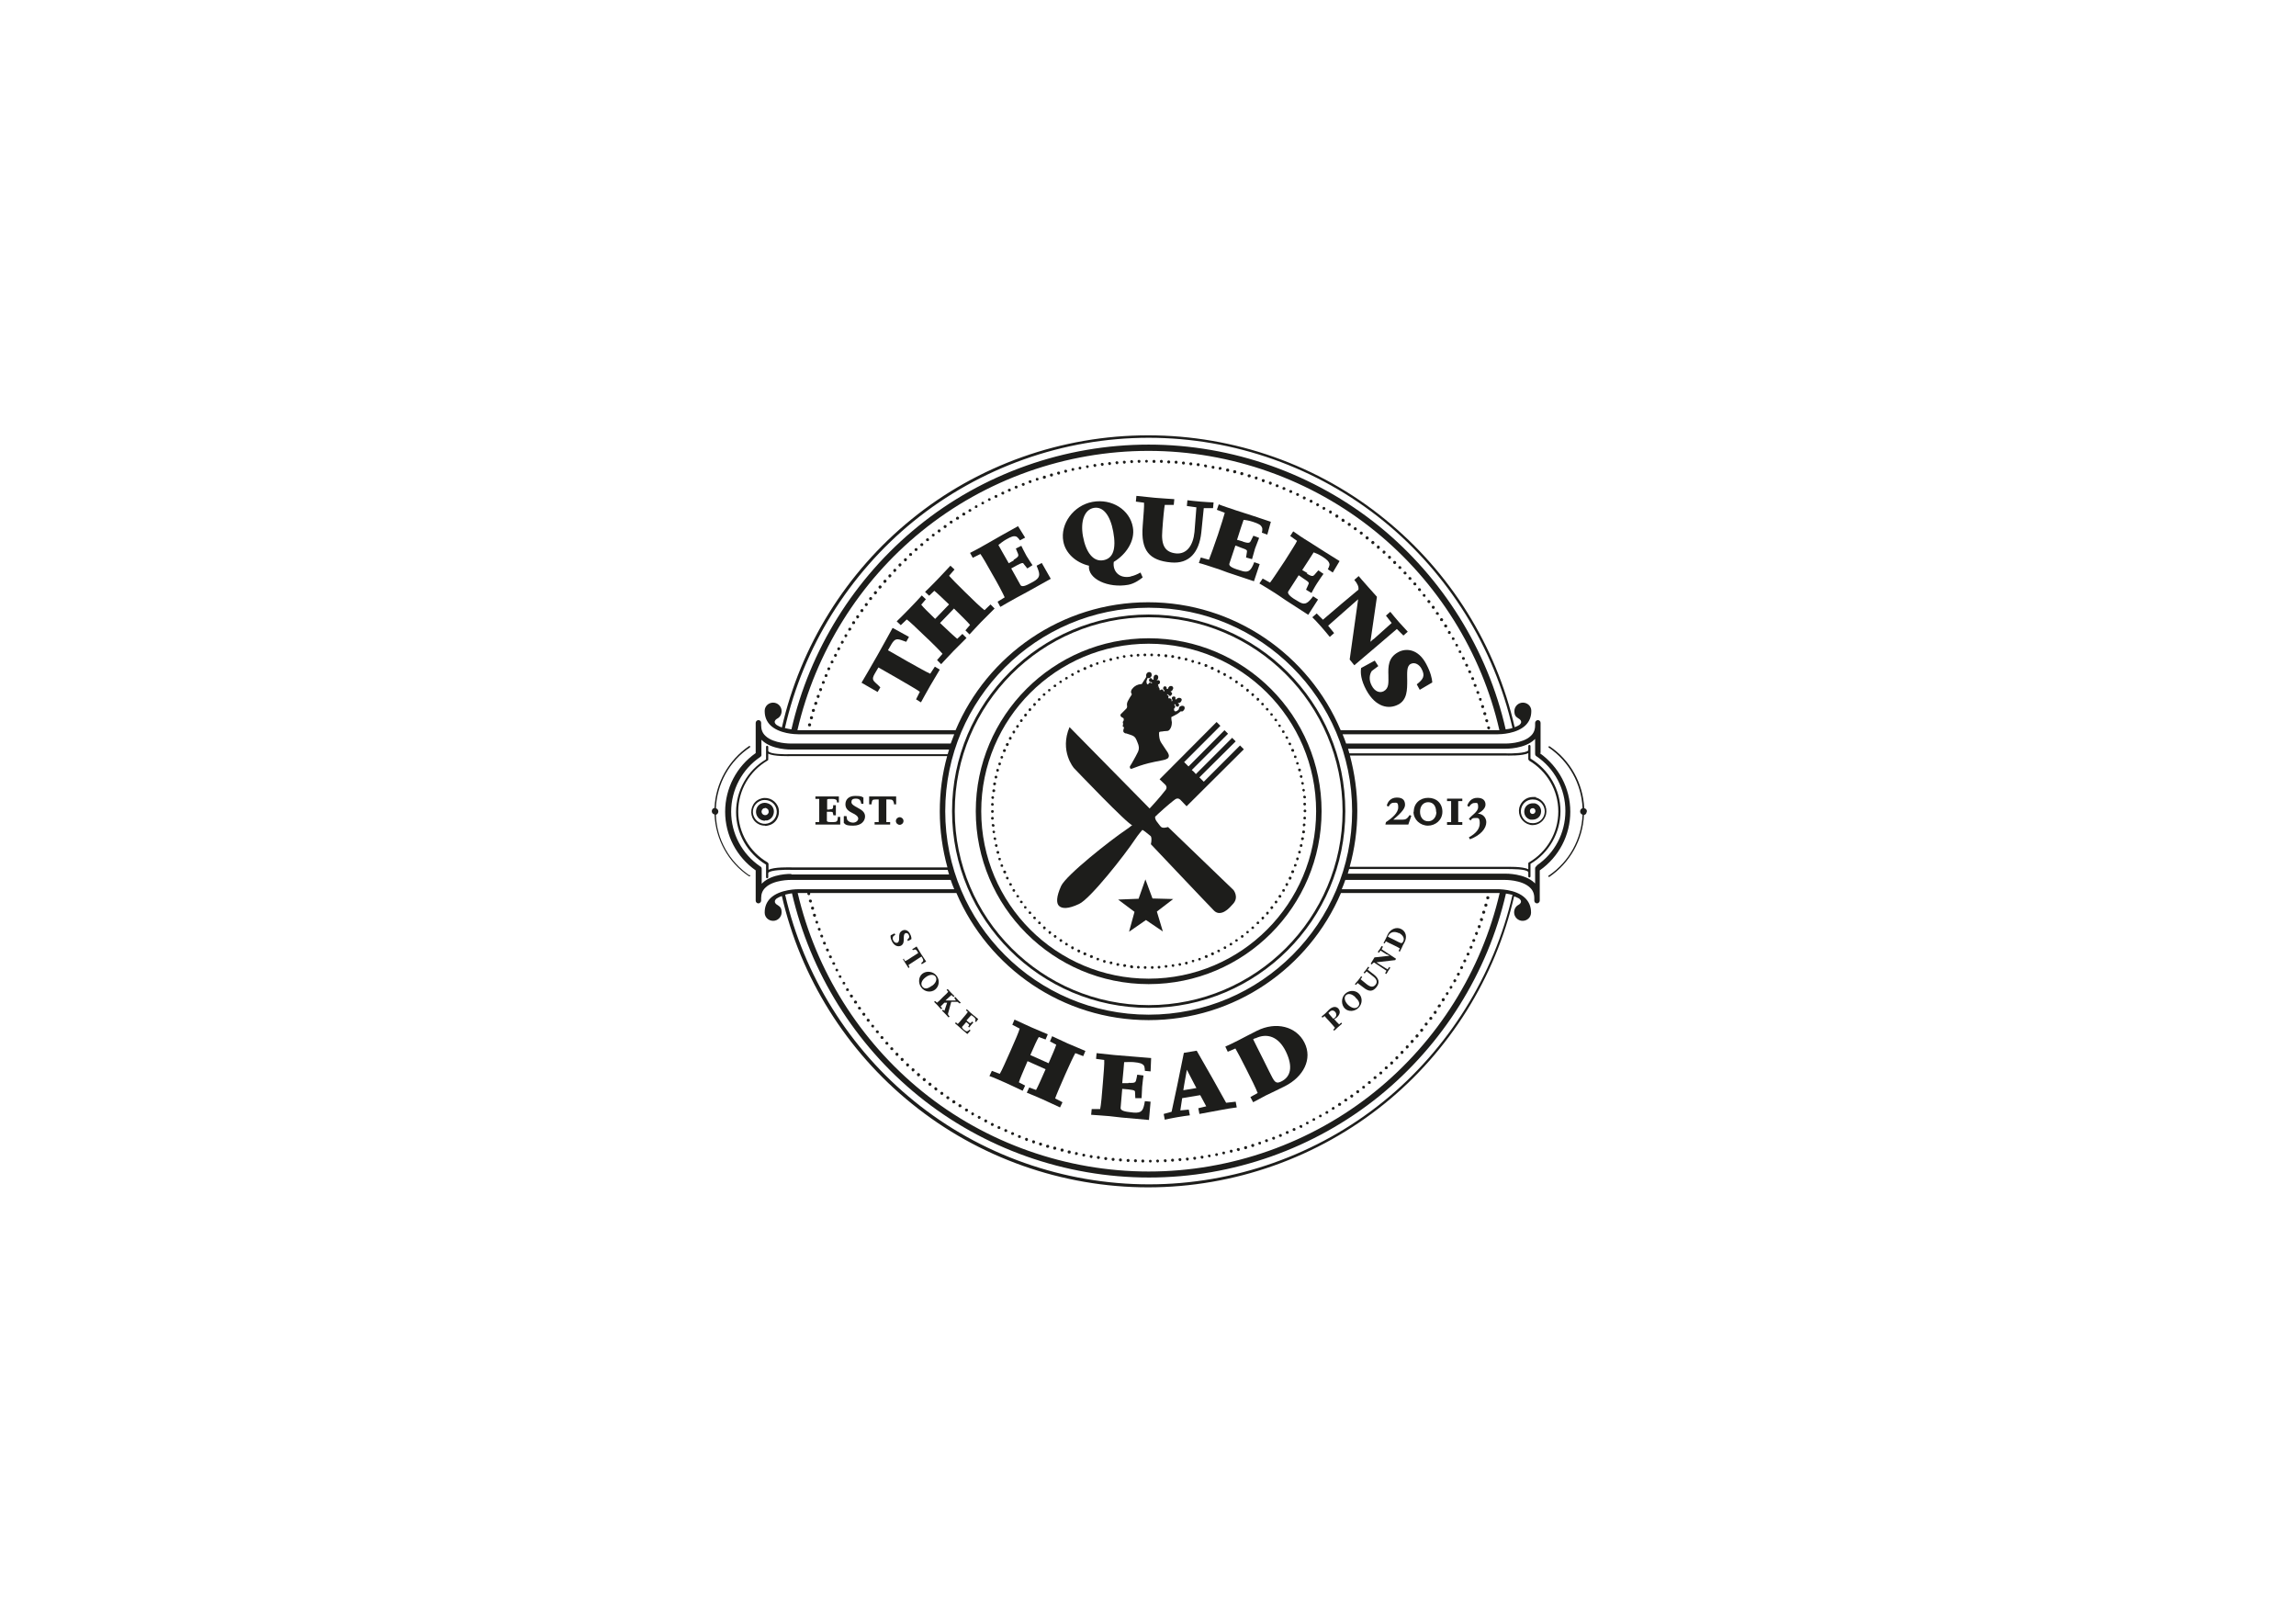 <?xml version="1.0" encoding="UTF-8"?>
<svg xmlns="http://www.w3.org/2000/svg" version="1.1" viewBox="0 0 841.9 595.3">
  <defs>
    <style>
      .cls-1 {
        fill-rule: evenodd;
      }

      .cls-1, .cls-2 {
        fill: #1d1d1b;
      }
    </style>
  </defs>
  <!-- Generator: Adobe Illustrator 28.7.6, SVG Export Plug-In . SVG Version: 1.2.0 Build 188)  -->
  <g>
    <g id="Layer_1">
      <g>
        <path class="cls-2" d="M326.6,342.9l1.4-.7.3.5-.7.5c-.3.4-.4,1.1,0,1.7.4.7,1,.9,1.5.7.6-.3.6-1.1.6-1.9,0-.9,0-1.9,1.1-2.5.9-.5,2.2-.3,2.9,1.2.5.9.5,1.5.5,1.9l-1.3.7-.2-.5c.7-.6.9-1,.5-1.8-.2-.5-.8-.8-1.3-.5-.5.3-.5,1.1-.5,1.9,0,1,0,2-1,2.6-1,.5-2.4.2-3.3-1.5-.6-1.2-.6-1.8-.5-2.3Z"/>
        <path class="cls-2" d="M331.4,351.6l.5.8c.3-.1,1.6-.9,2.6-1.6,1-.6,2.2-1.4,2.2-1.4l-.4-.7c-.5-.7-.7-.7-1.4-.4h-.2c0,0-.2-.3-.2-.3l1.6-1s1.4,2.3,1.7,2.8c.3.5,1.8,2.7,1.8,2.7l-1.6,1-.2-.4.2-.2c.6-.5.7-.7.3-1.5l-.4-.7s-1.2.7-2.2,1.4c-1.1.7-2.3,1.5-2.6,1.7l.4.8-.4.3c-.1-.2-.6-1.1-1-1.6-.3-.5-.9-1.4-1-1.6l.4-.3Z"/>
        <path class="cls-2" d="M338.2,357c1.5-1.2,4-.9,5.2.7,1.3,1.6,1,3.9-.5,5.1-1.5,1.2-3.9.9-5.1-.8-1.2-1.6-1-3.9.4-5ZM341.8,361.4c1.5-1.1,1.9-2.5,1.2-3.4-.7-.9-2.2-.8-3.6.3-1.5,1.1-1.9,2.5-1.2,3.4.8,1,1.9.9,3.5-.3Z"/>
        <path class="cls-2" d="M347.7,372.1l.5.6-.4.3c-.2-.2-.7-.8-1.1-1.2-.4-.4-1.1-1.1-1.3-1.3l.4-.3.5.4,1-3c-.6,0-1,0-1,0-.7.7-1.3,1.3-1.4,1.4l.6.7-.4.3c-.2-.2-.9-.9-1.3-1.4-.4-.4-1.1-1.1-1.3-1.3l.4-.3.7.6c.3-.2,1.4-1.2,2.2-2.1.9-.8,1.7-1.6,1.9-1.9l-.6-.7.4-.3c.2.2.8.9,1.2,1.3.4.4,1.1,1.1,1.3,1.3l-.4.3-.7-.7c-.3.2-1.1,1-2,1.8,0,0-.1.1-.2.2h3.8c0-.1-.6-1-.6-1l.4-.3c.2.2.6.7,1,1.1.4.4.8.8,1,1l-.4.3-.8-.6s-1.1,0-2.3,0l-1.2,4.4Z"/>
        <path class="cls-2" d="M355.1,374.7c.7.6.7.5,1.2,0l.2-.2.4.4s-.5.5-.8.9c-.3.3-.7.9-.7.9l-.4-.3.3-.4c.1-.2.2-.3-.4-.8l-.6-.5c-.7.9-1.5,1.7-1.5,1.7-.1.1-.1.4.5,1l.4.3c.7.6,1,.5,1.6,0l.2-.2.4.3-1.2,1.3-2.1-1.8c-.4-.4-.9-.8-1-.9-.4-.4-1.2-1-1.4-1.2l.3-.4.7.6c.2-.2,1.2-1.3,2-2.3.8-.9,1.5-1.8,1.7-2.1l-.7-.6.3-.4c.2.2.9.8,1.3,1.2.4.4,2.5,2.1,2.9,2.4l-.8,1.1-.4-.3s.3-.3.2-.6c0-.3-.2-.6-.7-1-.3-.3-.8-.6-.9-.6,0,0-.9,1-1.7,1.9l.6.5Z"/>
        <path class="cls-2" d="M491,375.6l.8-.7.3.4c-.2.2-1.1,1-1.6,1.4-.4.4-1.2,1.1-1.3,1.2l-.3-.4.6-.7c-.2-.3-1.2-1.4-2-2.3-.8-.9-1.8-1.9-1.8-2l-.8.6-.3-.4c.2-.2.9-.8,1.4-1.2.4-.4,1.4-1.4,1.4-1.4,1.1-1,2.4-1.3,3.3-.4.9,1,.7,2.2-.5,3.3-.3.3-.7.5-1,.6.7.8,1.4,1.6,1.6,1.7ZM489.4,373.2c.7-.6.8-1.5.2-2.2-.6-.7-1.4-.7-2.1,0l-.4.4c.2.3.9,1.1,1.7,2,0,0,0,0,.1.1l.4-.3Z"/>
        <path class="cls-2" d="M493.2,369.8c-1.4-1.3-1.5-3.8-.1-5.3,1.4-1.5,3.7-1.6,5.1-.3,1.4,1.3,1.5,3.7,0,5.2-1.4,1.5-3.7,1.6-5,.4ZM497,365.6c-1.3-1.3-2.7-1.5-3.5-.7-.8.8-.4,2.3.8,3.5,1.4,1.3,2.8,1.5,3.6.7.9-.9.6-2.1-.9-3.4Z"/>
        <path class="cls-2" d="M499.9,362c-1-.8-1.9-1.4-2.1-1.6l-.6.7-.4-.3c.2-.2.8-1,1.2-1.4.4-.5,1-1.3,1.1-1.5l.4.3-.6.8c.2.2,1.1.9,2.2,1.8,1.5,1.2,2.5,1.2,3.3.2.8-1,.4-2.1-1-3.1l-2.3-1.8-.7.8-.4-.3c.2-.2.6-.7.9-1.1.3-.4.6-.9.8-1.1l.4.3-.6.8,2.3,1.8c1.8,1.4,2.2,2.9,1,4.5-1.4,1.8-2.8,1.9-4.9.2Z"/>
        <path class="cls-2" d="M508.6,350l-2.4-1.5-.6.8-.4-.3c.1-.2.5-.7.8-1.1,0,0,.6-1.1.7-1.1l.4.3-.5.9,2.4,1.6,2.9,1.9-.3.5-6.9.8,1.7,1.1,2.4,1.5.6-.9.4.3c-.1.2-.5.7-.8,1.2-.2.4-.5.9-.7,1.1l-.4-.3.5-.9-2.4-1.6-2.1-1.4c-.3,0-.6.3-.9.7l-.4-.3c.1-.2,1.4-2.3,1.4-2.3l5.5-.6-.8-.5Z"/>
        <path class="cls-2" d="M512.9,348.5l.4-.8c-.3-.2-1.6-.9-2.7-1.4-1.1-.5-2.1-1-2.4-1.2l-.5.8-.4-.2c.1-.2.5-.8.7-1.3.3-.5.6-1.3.9-1.9,1-1.9,3.1-2.8,4.9-1.9,1.8.9,2.2,3,1.2,4.9-.4.7-.8,1.4-1,2-.3.5-.6,1.2-.7,1.4l-.4-.2ZM512.9,342.1c-1.6-.8-3.1-.4-3.8.9-.1.2-.2.4-.2.4,0,0,1.3.7,2.4,1.2,1.1.6,2,1,2,1,.6.3.9.2,1.2-.4.6-1.1.1-2.3-1.6-3.2Z"/>
      </g>
      <g>
        <path class="cls-2" d="M337.4,253.7c-1-.8-4.9-3-8.3-5-3-1.7-6.3-3.6-7-4l-1.3,2.2c-1.4,2.4-.6,2.6,1.3,4.4l.7.7-1,1.7-5.9-3.4s4.9-8.3,5.8-10c1-1.7,5.6-10.1,5.6-10.1l6,3.3-1,1.8-.9-.3c-2.4-.9-3.2-1.1-4.6,1.3l-1.2,2.1c.8.4,4,2.3,7,4,3.4,1.9,7.3,4.1,8.5,4.6l1.7-2.6,1.8,1.1c-.5.8-2.5,4.2-3.5,5.9-1,1.7-2.9,5.2-3.4,6.1l-1.8-1.1,1.4-2.8Z"/>
        <path class="cls-2" d="M344.8,228.5c2.6,2.5,5.3,5,6.2,5.7l1.9-1.8,1.5,1.5c-.7.7-3.3,3.3-4.7,4.7-1.3,1.4-3.9,4.1-4.6,4.9l-1.5-1.5,2-2.3c-.8-1-4-4.2-6.9-6.9-2.7-2.6-5.2-5-6.2-5.7l-2.2,2.1-1.5-1.4c.7-.7,3.4-3.3,4.7-4.7,1.4-1.4,3.9-4.1,4.5-4.8l1.5,1.4-1.7,2c.7.9,2.7,2.9,5.1,5.2l5.1-5.3c-2.4-2.3-4.5-4.3-5.4-5l-1.9,1.8-1.5-1.4c.7-.7,3-2.9,4.4-4.4,1.3-1.4,4.2-4.4,4.9-5.2l1.5,1.4-2,2.3c.8.9,3.2,3.4,5.9,6,2.8,2.8,6.1,5.9,7.1,6.6l2.2-2.1,1.5,1.5c-.7.7-3.7,3.7-5,5-1.4,1.5-3.6,3.8-4.2,4.5l-1.5-1.5,1.7-2c-.7-.9-3.4-3.5-5.9-6l-5.1,5.3Z"/>
        <path class="cls-2" d="M371.6,205.3c2.3-1.4,2-1.6,1.3-3.2l-.4-1,2-1s1.2,2.5,1.9,3.7c.7,1.2,2.2,3.4,2.2,3.4l-1.9,1.2-1.2-1.5c-.4-.6-.4-.8-2.7.4l-2,1.1c1.7,3.1,3.4,6.1,3.4,6.1.3.5,1.1.7,3.3-.5l1.5-.8c2.4-1.4,2.4-2.5,1.5-4.8l-.4-1,1.9-1,3.3,5.8-8.8,4.9c-1.6.9-3.2,1.7-3.9,2.1-1.7.9-4.9,2.8-5.8,3.3l-1-1.9,2.6-1.6c-.5-1.2-2.6-5.2-4.6-8.6-1.8-3.3-3.6-6.3-4.3-7.3l-2.8,1.4-1-1.8c.9-.4,4.2-2.2,5.9-3.2,1.7-1,10-5.7,11.7-6.6l2.6,4.2-1.9,1s-.8-1.2-1.4-1.4c-.9-.3-1.8,0-3.7,1.1-1.1.6-2.3,1.6-2.8,2,.4.7,2.1,3.8,3.8,6.7l1.9-1.1Z"/>
        <path class="cls-2" d="M414.7,211.3c1.1-.2,2.4-.8,3.5-1.4l.8,1.8c-1.4,1.1-3.2,2.3-5.3,2.7-7.3,1.3-14.9-2.1-14.4-7-4.7-1.1-8.6-4.5-9.4-8.9-1.2-6.4,3.7-13.2,10.7-14.5,7.1-1.3,13.7,2.9,14.8,9.3.9,5-2.5,10-7,12.7-.5,3.4,2,6.2,6.1,5.4ZM401.1,186.2c-3.4.6-5,4.8-4,10.4,1.1,6,3.8,9.4,7.4,8.8,3.6-.6,4.9-4,3.7-10.5-1.1-6-3.7-9.3-7.1-8.7Z"/>
        <path class="cls-2" d="M419.5,184.3l-3-.4.2-2.1c1,.1,4.9.5,6.8.7,2,.2,6.1.4,7.1.5l-.2,2.1h-3.3c-.2,1.1-.6,4.8-.9,9.3-.5,5.7,1.1,8.1,5.1,8.5,3.8.3,6.2-2.8,6.7-7.9l.7-9-3.5-.5.2-2.1c1,.1,3.2.4,4.8.5,1.6.1,3.9.3,4.8.3l-.2,2.1h-3.4c0,0-.9,8.9-.9,8.9-.8,7.4-4.5,11.6-11.1,11-8-.7-11.1-4.4-10.4-13.3.3-4.1.6-7.4.5-8.6Z"/>
        <path class="cls-2" d="M455.8,198.6c2.6.8,2.5.4,3.3-1.2l.5-1,2.1.8s-1,2.6-1.5,3.9c-.4,1.3-1.1,3.9-1.1,3.9l-2.2-.6.3-1.9c.1-.7.3-.9-2.1-1.7l-2.1-.8c-1.1,3.4-2.2,6.6-2.2,6.6-.2.6.2,1.3,2.6,2.1l1.6.5c2.6.9,3.5.1,4.5-2.1l.4-1,2,.7-2.1,6.3-9.6-3.2c-1.7-.6-3.4-1.3-4.2-1.5-1.8-.6-5.4-1.8-6.4-2l.7-2,3,.8c.5-1.2,2-5.4,3.3-9.2,1.2-3.6,2.2-6.9,2.5-8l-2.9-1.1.7-2c.9.4,4.5,1.6,6.3,2.2,1.9.6,10.9,3.5,12.8,4.2l-1.3,4.7-2-.7s.4-1.4,0-2c-.4-.9-1.2-1.3-3.3-2-1.2-.4-2.8-.7-3.4-.7-.3.8-1.4,4.1-2.4,7.3l2.1.6Z"/>
        <path class="cls-2" d="M479.2,210.3c2.3,1.4,2.3,1,3.5-.4l.7-.8,1.9,1.3s-1.6,2.2-2.4,3.5c-.8,1.2-2,3.5-2,3.5l-2-1.2.8-1.8c.3-.7.6-.8-1.6-2.2l-1.9-1.3c-1.9,3-3.8,5.9-3.8,5.9-.3.5-.1,1.3,2,2.7l1.5.9c2.3,1.5,3.3,1,4.9-.9l.7-.9,1.8,1.2-3.6,5.6-8.5-5.5c-1.5-1-3-2.1-3.7-2.5-1.6-1-4.8-3-5.7-3.5l1.2-1.8,2.7,1.5c.8-1,3.3-4.8,5.5-8.1,2-3.2,3.9-6.1,4.4-7.2l-2.5-1.8,1.1-1.7c.8.6,3.9,2.7,5.6,3.7,1.7,1.1,9.7,6.2,11.4,7.2l-2.5,4.2-1.8-1.2s.7-1.3.6-1.9c-.2-.9-.8-1.6-2.7-2.8-1.1-.7-2.5-1.3-3.1-1.5-.4.7-2.4,3.7-4.2,6.5l1.9,1.1Z"/>
        <path class="cls-2" d="M503.6,234.4l6.7-6-2.1-2.7,1.6-1.4c.6.8,2.1,2.5,3.2,3.8l3.2,3.5-1.6,1.4-2.4-2.4-6.9,5.9-8.7,7.4-1.7-2.1,3.1-22.1-4.2,3.7-6.8,6,2.2,2.7-1.6,1.4c-.6-.8-2.1-2.5-3.2-3.8-1.4-1.6-2.5-2.7-3.2-3.4l1.6-1.4,2.3,2.3,6.9-5.9,6.1-5.1c.2-1-.3-2.2-1.5-3.6l1.6-1.4c.6.8,6.7,7.6,6.7,7.6l-2.4,16.5,1.1-1Z"/>
        <path class="cls-2" d="M504.1,242.2l1.3,2-2.4,1.8c-.8,1.2-1.2,3.2,0,5.4,1.1,2.1,2.9,2.8,4.4,2,2-1.1,1.7-3.2,1.7-5.8-.1-3.2-.1-6.5,3.6-8.5,2.9-1.6,7.4-1.2,10.3,4.4,1.6,3,2.1,5.3,2.2,6.7l-4.6,2.7-1.1-2c2.4-1.9,3.2-3.1,1.7-5.8-.7-1.3-2.3-2.5-3.9-1.7-1.6.8-1.3,3.3-1.3,6.1,0,3.4,0,7.1-3.3,8.8-3.4,1.8-8.2,1.1-11.7-5.3-2-3.7-2.2-6.4-1.9-8.1l4.8-2.6Z"/>
      </g>
      <path class="cls-2" d="M545.3,267h0c0-.3.1-.6.4-.7h0c.3,0,.6.1.7.4h0c0,.3-.1.6-.4.7h0s0,0-.1,0h0c-.2,0-.5-.2-.5-.4ZM296.7,266.3c-.3,0-.5-.4-.4-.7h0c0-.3.4-.5.7-.4h0c.3,0,.5.4.4.7h0c0,.3-.3.4-.5.4h0s0,0-.1,0ZM544.6,264.4c0-.3,0-.6.4-.7h0c.3,0,.6,0,.7.4h0c0,.3,0,.6-.4.7h0s0,0-.1,0h0c-.2,0-.5-.2-.5-.4ZM297.4,263.7c-.3,0-.5-.4-.4-.7h0c0-.3.4-.5.7-.4h0c.3,0,.5.4.4.7h0c0,.2-.3.4-.5.4h0c0,0-.1,0-.1,0ZM543.9,261.8c0-.3,0-.6.4-.7h0c.3,0,.6,0,.7.4h0c0,.3,0,.6-.4.7h0c0,0-.1,0-.2,0h0c-.2,0-.5-.2-.5-.4ZM298.1,261c-.3,0-.5-.4-.4-.7h0c0-.3.4-.4.7-.4h0c.3,0,.5.4.4.7h0c0,.2-.3.4-.5.4h0c0,0-.1,0-.2,0ZM543.1,259.2c0-.3,0-.6.4-.7h0c.3,0,.6,0,.7.4h0c0,.3,0,.6-.4.7h0c0,0-.1,0-.2,0h0c-.2,0-.4-.1-.5-.4ZM298.9,258.4c-.3,0-.4-.4-.3-.7h0c0-.3.4-.4.7-.4h0c.3,0,.4.4.4.7h0c0,.2-.3.4-.5.4h0c0,0-.1,0-.2,0ZM542.3,256.6h0c0-.3,0-.6.3-.7h0c.3,0,.6,0,.7.3h0c0,.3,0,.6-.3.7h0c0,0-.1,0-.2,0h0c-.2,0-.4-.1-.5-.4ZM299.8,255.8c-.3,0-.4-.4-.3-.7h0c0-.3.4-.4.7-.3h0c.3,0,.4.4.3.7h0c0,.2-.3.4-.5.4h0c0,0-.1,0-.2,0ZM541.4,254.1h0c-.1-.3,0-.6.3-.7h0c.3-.1.6,0,.7.3h0c.1.3,0,.6-.3.7h0c0,0-.1,0-.2,0h0c-.2,0-.4-.1-.5-.4ZM300.7,253.3c-.3-.1-.4-.4-.3-.7h0c.1-.3.4-.4.7-.3h0c.3.1.4.4.3.7h0c0,.2-.3.4-.5.4h0c0,0-.1,0-.2,0ZM540.4,251.5c-.1-.3,0-.6.3-.7h0c.3-.1.6,0,.7.3h0c.1.3,0,.6-.3.7h0c0,0-.1,0-.2,0h0c-.2,0-.4-.1-.5-.4ZM301.7,250.7c-.3-.1-.4-.4-.3-.7h0c.1-.3.4-.4.7-.3h0c.3.1.4.4.3.7h0c0,.2-.3.3-.5.3h0c0,0-.1,0-.2,0ZM539.5,249h0c-.1-.3,0-.6.3-.7h0c.3-.1.6,0,.7.3h0c.1.3,0,.6-.3.7h0c0,0-.1,0-.2,0h0c-.2,0-.4-.1-.5-.3ZM302.7,248.2c-.3-.1-.4-.4-.3-.7h0c.1-.3.4-.4.7-.3h0c.3.1.4.4.3.7h0c0,.2-.3.3-.5.3h0c0,0-.1,0-.2,0ZM538.4,246.5h0c-.1-.3,0-.6.3-.7h0c.3-.1.6,0,.7.3h0c.1.3,0,.6-.3.7h0c0,0-.1,0-.2,0h0c-.2,0-.4-.1-.5-.3ZM303.7,245.7c-.3-.1-.4-.4-.3-.7h0c.1-.3.4-.4.7-.3h0c.3.1.4.4.3.7h0c0,.2-.3.3-.5.3h0c0,0-.1,0-.2,0ZM537.3,244.1c-.1-.3,0-.6.3-.7h0c.3-.1.6,0,.7.3h0c.1.3,0,.6-.3.7h0c0,0-.1,0-.2,0h0c-.2,0-.4-.1-.5-.3ZM304.9,243.2c-.3-.1-.4-.5-.3-.7h0c.1-.3.4-.4.7-.3h0c.3.1.4.5.3.7h0c0,.2-.3.3-.5.3h0c0,0-.2,0-.2,0ZM536.1,241.6c-.1-.3,0-.6.3-.7h0c.3-.1.6,0,.7.3h0c.1.3,0,.6-.3.7h0c0,0-.2,0-.2,0h0c-.2,0-.4-.1-.5-.3ZM306.1,240.7c-.3-.1-.4-.5-.2-.7h0c.1-.3.5-.4.7-.2h0c.3.1.4.5.2.7h0c0,.2-.3.3-.5.3h0c0,0-.2,0-.2,0ZM534.9,239.2h0c-.1-.3,0-.6.2-.7h0c.3-.1.6,0,.7.2h0c.1.3,0,.6-.2.7h0c0,0-.2,0-.3,0h0c-.2,0-.4-.1-.5-.3ZM307.3,238.3c-.3-.1-.4-.5-.2-.7h0c.1-.3.5-.4.7-.2h0c.3.1.4.5.2.7h0c0,.2-.3.3-.5.3h0c0,0-.2,0-.3,0ZM533.7,236.8c-.1-.3,0-.6.2-.7h0c.3-.1.6,0,.7.2h0c.1.3,0,.6-.2.7h0c0,0-.2,0-.3,0h0c-.2,0-.4-.1-.5-.3ZM308.6,235.9c-.3-.1-.4-.5-.2-.7h0c.1-.3.5-.4.7-.2h0c.3.1.4.5.2.7h0c-.1.2-.3.3-.5.3h0c0,0-.2,0-.3,0ZM532.4,234.4c-.1-.3,0-.6.2-.7h0c.3-.1.6,0,.7.2h0c.2.3,0,.6-.2.7h0c0,0-.2,0-.3,0h0c-.2,0-.4,0-.5-.3ZM309.9,233.5c-.3-.2-.3-.5-.2-.7h0c.1-.3.5-.3.7-.2h0c.3.2.4.5.2.7h0c0,.2-.3.3-.5.3h0c0,0-.2,0-.3,0ZM531,232.1h0c-.2-.3,0-.6.2-.7h0c.3-.2.6,0,.7.2h0c.2.3,0,.6-.2.8h0c0,0-.2,0-.3,0h0c-.2,0-.4,0-.5-.3ZM311.3,231.2c-.3-.2-.3-.5-.2-.8h0c.2-.3.5-.3.8-.2h0c.3.2.3.5.2.7h0c-.1.2-.3.3-.5.3h0c0,0-.2,0-.3,0ZM529.6,229.8c-.2-.3,0-.6.2-.8h0c.3-.2.6,0,.8.2h0c.2.3,0,.6-.2.8h0c0,0-.2,0-.3,0h0c-.2,0-.4,0-.5-.3ZM312.7,228.8c-.3-.2-.3-.5-.2-.8h0c.2-.3.5-.3.8-.2h0c.3.2.3.5.2.8h0c-.1.2-.3.2-.5.2h0c0,0-.2,0-.3,0ZM528.1,227.5c-.2-.3,0-.6.2-.8h0c.3-.2.6,0,.8.2h0c.2.2,0,.6-.2.8h0c0,0-.2,0-.3,0h0c-.2,0-.4,0-.5-.2ZM314.2,226.6c-.3-.2-.3-.5-.2-.8h0c.2-.3.5-.3.8-.1h0c.3.2.3.5.1.8h0c-.1.2-.3.2-.5.2h0c-.1,0-.2,0-.3,0ZM526.6,225.3c-.2-.3-.1-.6.1-.8h0c.3-.2.6-.1.8.1h0c.2.3.1.6-.1.8h0c0,0-.2,0-.3,0h0c-.2,0-.3,0-.5-.2ZM315.7,224.3c-.3-.2-.3-.5-.1-.8h0c.2-.2.5-.3.8-.1h0c.2.2.3.5.1.8h0c-.1.2-.3.2-.4.2h0c-.1,0-.2,0-.3-.1ZM525.1,223c-.2-.2-.1-.6.1-.8h0c.2-.2.6-.1.8.1h0c.2.2.1.6-.1.8h0c0,0-.2.1-.3.1h0c-.2,0-.3,0-.5-.2ZM317.3,222.1c-.2-.2-.3-.5-.1-.8h0c.2-.2.5-.3.8-.1h0c.2.2.3.5.1.8h0c-.1.1-.3.2-.4.2h0c-.1,0-.2,0-.3-.1ZM523.5,220.9h0c-.2-.2-.1-.6.1-.8h0c.2-.2.6-.1.8.1h0c.2.2.1.6-.1.8h0c0,0-.2.1-.3.1h0c-.2,0-.3,0-.4-.2ZM318.9,219.9c-.2-.2-.3-.5-.1-.8h0c.2-.2.5-.3.8-.1h0c.2.2.3.5.1.8h0c-.1.1-.3.2-.4.2h0c-.1,0-.2,0-.3-.1ZM521.8,218.7c-.2-.2-.1-.6,0-.8h0c.2-.2.6-.1.8,0h0c.2.2.1.6,0,.8h0c0,0-.2.1-.3.1h0c-.2,0-.3,0-.4-.2ZM320.6,217.7c-.2-.2-.3-.5,0-.8h0c.2-.2.5-.3.8,0h0c.2.2.3.5,0,.8h0c-.1.1-.3.2-.4.2h0c-.1,0-.2,0-.3-.1ZM520.1,216.6c-.2-.2-.2-.6,0-.8h0c.2-.2.6-.2.8,0h0c.2.2.2.6,0,.8h0c-.1,0-.2.1-.3.1h0c-.2,0-.3,0-.4-.2ZM322.3,215.6c-.2-.2-.3-.5,0-.8h0c.2-.2.5-.3.8,0h0c.2.2.3.5,0,.8h0c-.1.1-.3.2-.4.2h0c-.1,0-.3,0-.3-.1ZM518.4,214.5c-.2-.2-.2-.6,0-.8h0c.2-.2.6-.2.8,0h0c.2.2.2.6,0,.8h0c-.1,0-.2.1-.4.1h0c-.2,0-.3,0-.4-.2ZM324.1,213.5c-.2-.2-.3-.5,0-.8h0c.2-.2.5-.3.8,0h0c.2.2.3.5,0,.8h0c-.1.1-.3.2-.4.2h0c-.1,0-.3,0-.4-.1ZM516.6,212.5h0c-.2-.2-.2-.6,0-.8h0c.2-.2.6-.2.8,0h0c.2.2.2.6,0,.8h0c-.1,0-.2.1-.4.1h0c-.2,0-.3,0-.4-.2ZM325.9,211.5c-.2-.2-.2-.5,0-.8h0c.2-.2.5-.2.8,0h0c.2.2.2.6,0,.8h0c-.1.1-.3.2-.4.2h0c-.1,0-.3,0-.4-.1ZM514.8,210.5c-.2-.2-.2-.6,0-.8h0c.2-.2.6-.2.8,0h0c.2.2.2.6,0,.8h0c-.1,0-.2.1-.4.1h0c-.1,0-.3,0-.4-.2ZM327.7,209.5c-.2-.2-.2-.6,0-.8h0c.2-.2.6-.2.8,0h0c.2.2.2.6,0,.8h0c-.1.1-.3.2-.4.2h0c-.1,0-.3,0-.4-.2ZM512.9,208.5c-.2-.2-.2-.6,0-.8h0c.2-.2.6-.2.8,0h0c.2.2.2.6,0,.8h0c-.1,0-.2.1-.4.1h0c-.1,0-.3,0-.4-.2ZM329.6,207.5c-.2-.2-.2-.6,0-.8h0c.2-.2.6-.2.8,0h0c.2.2.2.6,0,.8h0c-.1.1-.2.2-.4.2h0c-.1,0-.3,0-.4-.2ZM511,206.6c-.2-.2-.2-.6,0-.8h0c.2-.2.6-.2.8,0h0c.2.2.2.6,0,.8h0c-.1.1-.2.2-.4.2h0c-.1,0-.3,0-.4-.2ZM331.6,205.6c-.2-.2-.2-.6,0-.8h0c.2-.2.6-.2.8,0h0c.2.2.2.6,0,.8h0c-.1.1-.2.2-.4.2h0c-.1,0-.3,0-.4-.2ZM509.1,204.7c-.2-.2-.2-.6,0-.8h0c.2-.2.6-.2.8,0h0c.2.2.2.6,0,.8h0c-.1.1-.3.2-.4.2h0c-.1,0-.3,0-.4-.2ZM333.5,203.7c-.2-.2-.2-.6,0-.8h0c.2-.2.6-.2.8,0h0c.2.2.2.6,0,.8h0c-.1.1-.2.1-.4.1h0c-.1,0-.3,0-.4-.2ZM507.1,202.8c-.2-.2-.2-.5,0-.8h0c.2-.2.5-.2.8,0h0c.2.2.2.5,0,.8h0c-.1.1-.3.2-.4.2h0c-.1,0-.3,0-.4-.1ZM335.5,201.9c-.2-.2-.2-.6,0-.8h0c.2-.2.6-.2.8,0h0c.2.2.2.6,0,.8h0c-.1,0-.2.1-.4.1h0c-.1,0-.3,0-.4-.2ZM505,201c-.2-.2-.2-.5,0-.8h0c.2-.2.5-.3.8,0h0c.2.2.2.5,0,.8h0c-.1.1-.3.2-.4.2h0c-.1,0-.3,0-.4-.1ZM337.6,200.1c-.2-.2-.2-.6,0-.8h0c.2-.2.6-.2.8,0h0c.2.2.2.6,0,.8h0c-.1,0-.2.1-.4.1h0c-.2,0-.3,0-.4-.2ZM503,199.3c-.2-.2-.3-.5,0-.8h0c.2-.2.5-.3.8,0h0c.2.2.3.5,0,.8h0c-.1.1-.3.2-.4.2h0c-.1,0-.2,0-.3-.1ZM339.7,198.3c-.2-.2-.2-.6,0-.8h0c.2-.2.6-.2.8,0h0c.2.2.2.6,0,.8h0c-.1,0-.2.1-.3.1h0c-.2,0-.3,0-.4-.2ZM500.9,197.6c-.2-.2-.3-.5,0-.8h0c.2-.2.5-.3.8,0h0c.2.2.3.5,0,.8h0c-.1.1-.3.2-.4.2h0c-.1,0-.2,0-.3-.1ZM341.8,196.6c-.2-.2-.1-.6,0-.8h0c.2-.2.6-.1.8,0h0c.2.2.1.6,0,.8h0c0,0-.2.1-.3.1h0c-.2,0-.3,0-.4-.2ZM498.8,195.9c-.2-.2-.3-.5-.1-.8h0c.2-.2.5-.3.8-.1h0c.2.2.3.5.1.8h0c-.1.1-.3.2-.4.2h0c-.1,0-.2,0-.3-.1ZM343.9,195c-.2-.2-.1-.6.1-.8h0c.2-.2.6-.1.8.1h0c.2.2.1.6-.1.8h0c0,0-.2.1-.3.1h0c-.2,0-.3,0-.4-.2ZM496.6,194.3c-.2-.2-.3-.5-.1-.8h0c.2-.2.5-.3.8-.1h0c.2.2.3.5.1.8h0c-.1.1-.3.2-.4.2h0c-.1,0-.2,0-.3-.1ZM346.1,193.4c-.2-.2-.1-.6.1-.8h0c.2-.2.6-.1.8.1h0c.2.2.1.6-.1.8h0c0,0-.2.1-.3.1h0c-.2,0-.3,0-.4-.2ZM494.4,192.7c-.3-.2-.3-.5-.1-.8h0c.2-.2.5-.3.8-.1h0c.2.2.3.5.1.8h0c-.1.2-.3.2-.4.2h0c-.1,0-.2,0-.3,0ZM348.3,191.8c-.2-.2-.1-.6.1-.8h0c.3-.2.6-.1.8.1h0c.2.2.1.6-.1.8h0c0,0-.2,0-.3,0h0c-.2,0-.3,0-.5-.2ZM492.1,191.2c-.2-.2-.3-.5-.1-.8h0c.2-.3.5-.3.8-.1h0c.2.2.3.5.2.8h0c-.1.2-.3.2-.5.2h0c-.1,0-.2,0-.3,0ZM350.6,190.3c-.2-.3,0-.6.2-.8h0c.3-.2.6,0,.8.2h0c.2.3,0,.6-.2.8h0c0,0-.2,0-.3,0h0c-.2,0-.4,0-.5-.2ZM489.9,189.7c-.3-.2-.3-.5-.2-.8h0c.2-.3.5-.3.8-.2h0c.3.2.3.5.2.8h0c-.1.2-.3.3-.5.3h0c0,0-.2,0-.3,0ZM352.9,188.8c-.2-.3,0-.6.2-.8h0c.3-.2.6,0,.8.2h0c.2.3,0,.6-.2.8h0c0,0-.2,0-.3,0h0c-.2,0-.4,0-.5-.3ZM487.6,188.2h0c-.3-.2-.3-.5-.2-.8h0c.2-.3.5-.3.7-.2h0c.3.2.3.5.2.8h0c-.1.2-.3.3-.5.3h0c0,0-.2,0-.3,0ZM355.2,187.4c-.2-.3,0-.6.2-.7h0c.3-.2.6,0,.7.2h0c.2.3,0,.6-.2.7h0c0,0-.2,0-.3,0h0c-.2,0-.4,0-.5-.3ZM485.2,186.8h0c-.3-.1-.3-.5-.2-.7h0c.2-.3.5-.3.7-.2h0c.3.2.4.5.2.7h0c-.1.2-.3.3-.5.3h0c0,0-.2,0-.3,0ZM357.5,186c-.1-.3,0-.6.2-.7h0c.3-.1.6,0,.7.2h0c.1.3,0,.6-.2.7h0c0,0-.2,0-.3,0h0c-.2,0-.4,0-.5-.3ZM482.9,185.5c-.3-.1-.4-.5-.2-.7h0c.1-.3.5-.4.7-.2h0c.3.1.4.5.2.7h0c-.1.2-.3.3-.5.3h0c0,0-.2,0-.3,0ZM359.9,184.7c-.1-.3,0-.6.2-.7h0c.3-.1.6,0,.7.2h0c.1.3,0,.6-.2.7h0c0,0-.2,0-.3,0h0c-.2,0-.4-.1-.5-.3ZM480.5,184.2c-.3-.1-.4-.5-.2-.7h0c.1-.3.5-.4.7-.2h0c.3.1.4.5.2.7h0c0,.2-.3.3-.5.3h0c0,0-.2,0-.2,0ZM362.3,183.4c-.1-.3,0-.6.2-.7h0c.3-.1.6,0,.7.2h0c.1.3,0,.6-.2.7h0c0,0-.2,0-.2,0h0c-.2,0-.4-.1-.5-.3ZM478,183c-.3-.1-.4-.5-.2-.7h0c.1-.3.5-.4.7-.2h0c.3.1.4.5.2.7h0c0,.2-.3.3-.5.3h0c0,0-.2,0-.2,0ZM364.7,182.2c-.1-.3,0-.6.3-.7h0c.3-.1.6,0,.7.3h0c.1.3,0,.6-.3.7h0c0,0-.2,0-.2,0h0c-.2,0-.4-.1-.5-.3ZM475.6,181.8h0c-.3-.1-.4-.5-.3-.7h0c.1-.3.5-.4.7-.3h0c.3.1.4.5.3.7h0c0,.2-.3.3-.5.3h0c0,0-.2,0-.2,0ZM367.2,181c-.1-.3,0-.6.3-.7h0c.3-.1.6,0,.7.3h0c.1.3,0,.6-.3.7h0c0,0-.1,0-.2,0h0c-.2,0-.4-.1-.5-.3ZM473.1,180.7c-.3-.1-.4-.4-.3-.7h0c.1-.3.4-.4.7-.3h0c.3.1.4.4.3.7h0c0,.2-.3.3-.5.3h0c0,0-.1,0-.2,0ZM369.6,179.9c-.1-.3,0-.6.3-.7h0c.3-.1.6,0,.7.3h0c.1.3,0,.6-.3.7h0c0,0-.1,0-.2,0h0c-.2,0-.4-.1-.5-.3ZM470.6,179.6h0c-.3-.1-.4-.4-.3-.7h0c.1-.3.4-.4.7-.3h0c.3.1.4.4.3.7h0c0,.2-.3.3-.5.3h0c0,0-.1,0-.2,0ZM372.1,178.8c-.1-.3,0-.6.3-.7h0c.3-.1.6,0,.7.3h0c.1.3,0,.6-.3.7h0c0,0-.1,0-.2,0h0c-.2,0-.4-.1-.5-.3ZM468.1,178.6c-.3-.1-.4-.4-.3-.7h0c.1-.3.4-.4.7-.3h0c.3.1.4.4.3.7h0c0,.2-.3.3-.5.3h0c0,0-.1,0-.2,0ZM374.7,177.8c-.1-.3,0-.6.3-.7h0c.3-.1.6,0,.7.3h0c.1.3,0,.6-.3.7h0c0,0-.1,0-.2,0h0c-.2,0-.4-.1-.5-.3ZM465.6,177.6h0c-.3-.1-.4-.4-.3-.7h0c.1-.3.4-.4.7-.3h0c.3.1.4.4.3.7h0c0,.2-.3.4-.5.4h0c0,0-.1,0-.2,0ZM377.2,176.8c-.1-.3,0-.6.3-.7h0c.3-.1.6,0,.7.3h0c.1.3,0,.6-.3.7h0c0,0-.1,0-.2,0h0c-.2,0-.4-.1-.5-.4ZM463,176.7c-.3-.1-.4-.4-.3-.7h0c0-.3.4-.4.7-.3h0c.3,0,.4.4.3.7h0c0,.2-.3.4-.5.4h0c0,0-.1,0-.2,0ZM379.8,175.9c0-.3,0-.6.3-.7h0c.3,0,.6,0,.7.3h0c0,.3,0,.6-.3.7h0c0,0-.1,0-.2,0h0c-.2,0-.4-.1-.5-.4ZM460.5,175.8c-.3,0-.4-.4-.4-.7h0c0-.3.4-.4.7-.4h0c.3,0,.4.4.3.7h0c0,.2-.3.4-.5.4h0c0,0-.1,0-.2,0ZM382.4,175.1c0-.3,0-.6.4-.7h0c.3,0,.6,0,.7.4h0c0,.3,0,.6-.4.7h0c0,0-.1,0-.2,0h0c-.2,0-.5-.1-.5-.4ZM457.9,175c-.3,0-.5-.4-.4-.7h0c0-.3.4-.4.7-.4h0c.3,0,.5.4.4.7h0c0,.2-.3.4-.5.4h0c0,0-.1,0-.2,0ZM385,174.3c0-.3,0-.6.4-.7h0c.3,0,.6,0,.7.4h0c0,.3,0,.6-.4.7h0c0,0-.1,0-.2,0h0c-.2,0-.5-.2-.5-.4ZM455.2,174.2c-.3,0-.5-.4-.4-.7h0c0-.3.4-.5.7-.4h0c.3,0,.5.4.4.7h0c0,.2-.3.4-.5.4h0c0,0-.1,0-.1,0ZM387.6,173.6c0-.3,0-.6.4-.7h0c.3,0,.6,0,.7.4h0c0,.3,0,.6-.4.7h0s0,0-.1,0h0c-.2,0-.5-.2-.5-.4ZM452.6,173.5c-.3,0-.5-.4-.4-.7h0c0-.3.4-.5.7-.4h0c.3,0,.5.4.4.7h0c0,.2-.3.4-.5.4h0s0,0-.1,0ZM390.2,172.9c0-.3.1-.6.4-.7h0c.3,0,.6.1.7.4h0c0,.3-.1.6-.4.7h0s0,0-.1,0h0c-.2,0-.5-.2-.5-.4ZM450,172.9c-.3,0-.5-.4-.4-.7h0c0-.3.4-.5.7-.4h0c.3,0,.5.4.4.7h0c0,.3-.3.4-.5.4h0s0,0-.1,0ZM392.9,172.2c0-.3.1-.6.4-.6h0c.3,0,.6.1.6.4h0c0,.3-.1.6-.4.6h0s0,0-.1,0h0c-.3,0-.5-.2-.5-.4ZM447.3,172.3c-.3,0-.5-.4-.4-.7h0c0-.3.4-.5.6-.4h0c.3,0,.5.3.4.6h0c0,.3-.3.4-.5.4h0s0,0-.1,0ZM395.5,171.7c0-.3.1-.6.4-.6h0c.3,0,.6.1.6.4h0c0,.3-.1.6-.4.6h0s0,0-.1,0h0c-.3,0-.5-.2-.5-.4ZM444.7,171.8c-.3,0-.5-.3-.4-.6h0c0-.3.3-.5.6-.4h0c.3,0,.5.3.4.6h0c0,.3-.3.5-.5.5h0s0,0,0,0ZM398.2,171.2c0-.3.1-.6.4-.6h0c.3,0,.6.1.6.4h0c0,.3-.1.6-.4.6h0s0,0,0,0h0c-.3,0-.5-.2-.5-.4ZM442,171.3h0c-.3,0-.5-.3-.5-.6h0c0-.3.3-.5.6-.4h0c.3,0,.5.3.5.6h0c0,.3-.3.5-.5.5h0s0,0,0,0ZM400.9,170.7c0-.3.2-.6.5-.6h0c.3,0,.6.2.6.5h0c0,.3-.2.6-.5.6h0s0,0,0,0h0c-.3,0-.5-.2-.5-.5ZM439.3,170.9c-.3,0-.5-.3-.5-.6h0c0-.3.3-.5.6-.5h0c.3,0,.5.3.5.6h0c0,.3-.3.5-.5.5h0s0,0,0,0ZM403.6,170.3c0-.3.2-.6.5-.6h0c.3,0,.6.2.6.5h0c0,.3-.2.6-.5.6h0s0,0,0,0h0c-.3,0-.5-.2-.5-.5ZM436.6,170.6c-.3,0-.5-.3-.5-.6h0c0-.3.3-.5.6-.5h0c.3,0,.5.3.5.6h0c0,.3-.3.5-.5.5h0ZM406.3,170c0-.3.2-.6.5-.6h0c.3,0,.6.2.6.5h0c0,.3-.2.6-.5.6h0s0,0,0,0h0c-.3,0-.5-.2-.5-.5ZM433.9,170.3c-.3,0-.5-.3-.5-.6h0c0-.3.3-.5.6-.5h0c.3,0,.5.3.5.6h0c0,.3-.3.5-.5.5h0ZM409,169.7c0-.3.2-.6.5-.6h0c.3,0,.6.2.6.5h0c0,.3-.2.6-.5.6h0c-.3,0-.5-.2-.5-.5ZM431.2,170c-.3,0-.5-.3-.5-.6h0c0-.3.3-.5.6-.5h0c.3,0,.5.3.5.6h0c0,.3-.3.5-.5.5h0ZM411.7,169.5c0-.3.2-.6.5-.6h0c.3,0,.6.2.6.5h0c0,.3-.2.6-.5.6h0s0,0,0,0h0c-.3,0-.5-.2-.5-.5ZM428.5,169.9h0c-.3,0-.5-.3-.5-.6h0c0-.3.3-.5.6-.5h0c.3,0,.5.3.5.6h0c0,.3-.3.5-.5.5h0ZM414.4,169.3c0-.3.2-.6.5-.6h0c.3,0,.6.2.6.5h0c0,.3-.2.6-.5.6h0c-.3,0-.5-.2-.5-.5ZM425.8,169.7c-.3,0-.5-.3-.5-.6h0c0-.3.3-.5.6-.5h0c.3,0,.5.3.5.6h0c0,.3-.3.5-.5.5h0ZM417.1,169.2c0-.3.2-.6.5-.6h0c.3,0,.6.2.6.5h0c0,.3-.2.6-.5.6h0c-.3,0-.5-.2-.5-.5ZM423.1,169.7c-.3,0-.5-.2-.5-.6h0c0-.3.3-.5.6-.5h0c.3,0,.5.3.5.6h0c0,.3-.2.5-.5.5h0ZM419.9,169.1c0-.3.2-.5.5-.5h0c.3,0,.5.2.5.5h0c0,.3-.2.5-.5.5h0c-.3,0-.5-.2-.5-.5Z"/>
      <path class="cls-2" d="M421.8,426.2c-.3,0-.5-.2-.5-.5h0c0-.3.2-.5.5-.5h0c.3,0,.5.2.5.5h0c0,.3-.2.5-.5.5h0ZM419,426.2c-.3,0-.5-.3-.5-.6h0c0-.3.3-.5.6-.5h0c.3,0,.5.3.5.6h0c0,.3-.3.5-.5.5h0ZM423.9,425.7c0-.3.2-.5.5-.6h0c.3,0,.6.2.6.5h0c0,.3-.2.6-.5.6h0,0c-.3,0-.5-.2-.5-.5ZM416.3,426.1h0c-.3,0-.5-.3-.5-.6h0c0-.3.3-.5.6-.5h0c.3,0,.5.3.5.6h0c0,.3-.3.5-.5.5h0s0,0,0,0ZM426.7,425.6c0-.3.2-.6.5-.6h0c.3,0,.6.2.6.5h0c0,.3-.2.6-.5.6h0c-.3,0-.5-.2-.5-.5ZM413.6,426c-.3,0-.5-.3-.5-.6h0c0-.3.3-.5.6-.5h0c.3,0,.5.3.5.6h0c0,.3-.3.5-.5.5h0ZM430,425.9c-.3,0-.6-.2-.6-.5h0c0-.3.2-.6.5-.6h0c.3,0,.6.2.6.5h0c0,.3-.2.6-.5.6h0ZM410.8,425.8h0c-.3,0-.5-.3-.5-.6h0c0-.3.3-.5.6-.5h0c.3,0,.5.3.5.6h0c0,.3-.3.5-.5.5h0ZM432.1,425.2c0-.3.2-.6.5-.6h0c.3,0,.6.2.6.5h0c0,.3-.2.6-.5.6h0c-.3,0-.5-.2-.5-.5ZM408.1,425.6c-.3,0-.5-.3-.5-.6h0c0-.3.3-.5.6-.5h0c.3,0,.5.3.5.6h0c0,.3-.3.5-.5.5h0ZM434.8,425c0-.3.2-.6.5-.6h0c.3,0,.6.2.6.5h0c0,.3-.2.6-.5.6h0c-.3,0-.5-.2-.5-.5ZM405.4,425.3c-.3,0-.5-.3-.5-.6h0c0-.3.3-.5.6-.5h0c.3,0,.5.3.5.6h0c0,.3-.3.5-.5.5h0ZM437.5,424.7c0-.3.2-.6.5-.6h0c.3,0,.6.2.6.5h0c0,.3-.2.6-.5.6h0c-.3,0-.5-.2-.5-.5ZM402.7,424.9c-.3,0-.5-.3-.5-.6h0c0-.3.3-.5.6-.5h0c.3,0,.5.3.5.6h0c0,.3-.3.5-.5.5h0ZM440.2,424.3c0-.3.2-.6.5-.6h0c.3,0,.6.2.6.5h0c0,.3-.2.6-.5.6h0s0,0,0,0h0c-.3,0-.5-.2-.5-.5ZM400,424.5h0c-.3,0-.5-.3-.4-.6h0c0-.3.3-.5.6-.4h0c.3,0,.5.3.4.6h0c0,.3-.3.5-.5.5h0s0,0,0,0ZM442.9,423.9c0-.3.1-.6.4-.6h0c.3,0,.6.1.6.4h0c0,.3-.1.6-.4.6h0s0,0,0,0h0c-.3,0-.5-.2-.5-.4ZM397.3,424c-.3,0-.5-.3-.4-.6h0c0-.3.3-.5.6-.4h0c.3,0,.5.3.4.6h0c0,.3-.3.4-.5.4h0s0,0-.1,0ZM445.6,423.4c0-.3.1-.6.4-.6h0c.3,0,.6.1.6.4h0c0,.3-.1.6-.4.6h0s0,0-.1,0h0c-.3,0-.5-.2-.5-.4ZM394.6,423.5h0c-.3,0-.5-.4-.4-.7h0c0-.3.3-.5.6-.4h0c.3,0,.5.3.4.6h0c0,.3-.3.4-.5.4h0s0,0-.1,0ZM448.2,422.8c0-.3.1-.6.4-.6h0c.3,0,.6.1.6.4h0c0,.3-.1.6-.4.6h0s0,0-.1,0h0c-.2,0-.5-.2-.5-.4ZM391.9,422.9c-.3,0-.5-.4-.4-.7h0c0-.3.4-.5.7-.4h0c.3,0,.5.4.4.7h0c0,.3-.3.4-.5.4h0s0,0-.1,0ZM450.9,422.2c0-.3.1-.6.4-.7h0c.3,0,.6.1.7.4h0c0,.3-.1.6-.4.7h0s0,0-.1,0h0c-.3,0-.5-.2-.5-.4ZM389.3,422.2c-.3,0-.5-.4-.4-.7h0c0-.3.4-.5.7-.4h0c.3,0,.5.4.4.7h0c0,.2-.3.4-.5.4h0s0,0-.1,0ZM453.5,421.6c0-.3,0-.6.4-.7h0c.3,0,.6,0,.7.4h0c0,.3,0,.6-.4.7h0s0,0-.1,0h0c-.2,0-.5-.2-.5-.4ZM386.6,421.5c-.3,0-.5-.4-.4-.7h0c0-.3.4-.5.7-.4h0c.3,0,.5.4.4.7h0c0,.2-.3.4-.5.4h0c0,0,0,0-.1,0ZM456.2,420.9c0-.3,0-.6.4-.7h0c.3,0,.6,0,.7.4h0c0,.3,0,.6-.4.7h0s-.1,0-.2,0h0c-.2,0-.5-.2-.5-.4ZM384,420.8c-.3,0-.5-.4-.4-.7h0c0-.3.4-.4.7-.4h0c.3,0,.5.4.4.7h0c0,.2-.3.4-.5.4h0c0,0-.1,0-.2,0ZM458.8,420.1c0-.3,0-.6.4-.7h0c.3,0,.6,0,.7.4h0c0,.3,0,.6-.4.7h0c0,0-.1,0-.2,0h0c-.2,0-.4-.2-.5-.4ZM381.4,420c-.3,0-.4-.4-.4-.7h0c0-.3.4-.4.7-.4h0c.3,0,.4.4.4.7h0c0,.2-.3.4-.5.4h0c0,0-.1,0-.2,0ZM461.4,419.3c0-.3,0-.6.3-.7h0c.3,0,.6,0,.7.3h0c0,.3,0,.6-.3.7h0c0,0-.1,0-.2,0h0c-.2,0-.4-.1-.5-.4ZM378.8,419.1h0c-.3,0-.4-.4-.3-.7h0c0-.3.4-.4.7-.3h0c.3.1.4.4.3.7h0c0,.2-.3.4-.5.4h0c0,0-.1,0-.2,0ZM463.9,418.4c-.1-.3,0-.6.3-.7h0c.3-.1.6,0,.7.3h0c.1.3,0,.6-.3.7h0c0,0-.1,0-.2,0h0c-.2,0-.4-.1-.5-.4ZM376.2,418.2h0c-.3-.1-.4-.4-.3-.7h0c.1-.3.4-.4.7-.3h0c.3.1.4.4.3.7h0c0,.2-.3.4-.5.4h0c0,0-.1,0-.2,0ZM466.5,417.5c-.1-.3,0-.6.3-.7h0c.3-.1.6,0,.7.3h0c.1.3,0,.6-.3.7h0c0,0-.1,0-.2,0h0c-.2,0-.4-.1-.5-.4ZM373.6,417.2c-.3-.1-.4-.4-.3-.7h0c.1-.3.4-.4.7-.3h0c.3.1.4.4.3.7h0c0,.2-.3.3-.5.3h0c0,0-.1,0-.2,0ZM469,416.5c-.1-.3,0-.6.3-.7h0c.3-.1.6,0,.7.3h0c.1.3,0,.6-.3.7h0c0,0-.1,0-.2,0h0c-.2,0-.4-.1-.5-.3ZM371.1,416.1c-.3-.1-.4-.4-.3-.7h0c.1-.3.4-.4.7-.3h0c.3.1.4.4.3.7h0c0,.2-.3.3-.5.3h0c0,0-.1,0-.2,0ZM471.5,415.4c-.1-.3,0-.6.3-.7h0c.3-.1.6,0,.7.3h0c.1.3,0,.6-.3.7h0c0,0-.1,0-.2,0h0c-.2,0-.4-.1-.5-.3ZM368.6,415h0c-.3-.1-.4-.5-.3-.7h0c.1-.3.4-.4.7-.3h0c.3.1.4.4.3.7h0c0,.2-.3.3-.5.3h0c0,0-.1,0-.2,0ZM474,414.3c-.1-.3,0-.6.3-.7h0c.3-.1.6,0,.7.3h0c.1.3,0,.6-.3.7h0c0,0-.1,0-.2,0h0c-.2,0-.4-.1-.5-.3ZM366.1,413.9h0c-.3-.1-.4-.4-.3-.7h0c.1-.3.5-.4.7-.3h0c.3.1.4.5.3.7h0c0,.2-.3.3-.5.3h0c0,0-.2,0-.2,0ZM476.5,413.2c-.1-.3,0-.6.3-.7h0c.3-.1.6,0,.7.3h0c.1.3,0,.6-.2.7h0c0,0-.2,0-.2,0h0c-.2,0-.4-.1-.5-.3ZM363.6,412.7h0c-.3-.1-.4-.5-.2-.7h0c.1-.3.5-.4.7-.2h0c.3.1.4.5.2.7h0c0,.2-.3.3-.5.3h0c0,0-.2,0-.2,0ZM478.9,412c-.1-.3,0-.6.2-.7h0c.3-.1.6,0,.7.2h0c.1.3,0,.6-.2.7h0c0,0-.2,0-.2,0h0c-.2,0-.4-.1-.5-.3ZM361.2,411.4c-.3-.1-.4-.5-.2-.7h0c.1-.3.5-.4.7-.2h0c.3.1.4.5.2.7h0c0,.2-.3.3-.5.3h0c0,0-.2,0-.3,0ZM481.3,410.7c-.1-.3,0-.6.2-.7h0c.3-.1.6,0,.7.2h0c.1.3,0,.6-.2.7h0c0,0-.2,0-.3,0h0c-.2,0-.4-.1-.5-.3ZM358.8,410.1c-.3-.1-.4-.5-.2-.7h0c.1-.3.5-.4.7-.2h0c.3.1.4.5.2.7h0c-.1.2-.3.3-.5.3h0c0,0-.2,0-.3,0ZM483.7,409.4c-.1-.3,0-.6.2-.7h0c.3-.1.6,0,.7.2h0c.1.3,0,.6-.2.7h0c0,0-.2,0-.3,0h0c-.2,0-.4-.1-.5-.3ZM356.4,408.8c-.3-.2-.3-.5-.2-.7h0c.2-.3.5-.3.7-.2h0c.3.2.3.5.2.7h0c-.1.2-.3.3-.5.3h0c0,0-.2,0-.3,0ZM486.1,408.1c-.2-.3,0-.6.2-.7h0c.3-.2.6,0,.7.2h0c.2.3,0,.6-.2.7h0c0,0-.2,0-.3,0h0c-.2,0-.4,0-.5-.3ZM354.1,407.4c-.3-.2-.3-.5-.2-.7h0c.2-.3.5-.3.8-.2h0c.3.2.3.5.2.7h0c-.1.2-.3.3-.5.3h0c0,0-.2,0-.3,0ZM488.4,406.7c-.2-.3,0-.6.2-.8h0c.3-.2.6,0,.7.2h0c.2.2,0,.6-.2.7h0c0,0-.2,0-.3,0h0c-.2,0-.4,0-.5-.3ZM351.7,405.9h0c-.3-.2-.3-.5-.2-.8h0c.2-.3.5-.3.8-.2h0c.3.2.3.5.2.8h0c-.1.2-.3.2-.5.2h0c-.1,0-.2,0-.3,0ZM490.7,405.2c-.2-.3,0-.6.2-.8h0c.2-.2.6,0,.8.2h0c.2.2,0,.6-.2.8h0c0,0-.2,0-.3,0h0c-.2,0-.4,0-.5-.2ZM349.4,404.4c-.3-.2-.3-.5-.1-.8h0c.2-.3.5-.3.8-.1h0c.3.2.3.5.1.8h0c-.1.2-.3.2-.5.2h0c-.1,0-.2,0-.3,0ZM493,403.7c-.2-.3-.1-.6.1-.8h0c.2-.2.6-.1.8.1h0c.2.2.1.6-.1.8h0c0,0-.2,0-.3,0h0c-.2,0-.3,0-.5-.2ZM347.2,402.9c-.2-.2-.3-.5-.1-.8h0c.2-.2.5-.3.8-.1h0c.2.2.3.5.1.8h0c-.1.1-.3.2-.4.2h0c-.1,0-.2,0-.3-.1ZM495.2,402.2c-.2-.2-.1-.6.1-.8h0c.2-.2.6-.1.8.1h0c.2.2.1.6-.1.8h0c0,0-.2.1-.3.1h0c-.2,0-.3,0-.4-.2ZM345,401.3c-.2-.2-.3-.5-.1-.8h0c.2-.2.5-.3.8-.1h0c.2.2.3.5.1.8h0c-.1.1-.3.2-.4.2h0c-.1,0-.2,0-.3-.1ZM497.4,400.6c-.2-.2-.1-.6.1-.8h0c.2-.2.6-.1.8.1h0c.2.2.1.6-.1.8h0c-.1,0-.2.1-.3.1h0c-.2,0-.3,0-.4-.2ZM342.8,399.6c-.2-.2-.3-.5-.1-.8h0c.2-.2.5-.3.8,0h0c.2.2.3.5.1.8h0c-.1.1-.3.2-.4.2h0c-.1,0-.2,0-.3-.1ZM499.6,399c-.2-.2-.1-.6,0-.8h0c.2-.2.6-.1.8,0h0c.2.2.1.6,0,.8h0c-.1,0-.2.1-.3.1h0c-.2,0-.3,0-.4-.2ZM340.6,397.9c-.2-.2-.3-.5,0-.8h0c.2-.2.5-.3.8,0h0c.2.2.3.5,0,.8h0c-.1.1-.3.2-.4.2h0c-.1,0-.2,0-.3-.1ZM501.7,397.3c-.2-.2-.2-.6,0-.8h0c.2-.2.6-.2.8,0h0c.2.2.2.6,0,.8h0c-.1,0-.2.1-.3.1h0c-.2,0-.3,0-.4-.2ZM338.5,396.2h0c-.2-.2-.3-.5,0-.8h0c.2-.2.5-.3.8,0h0c.2.2.3.5,0,.8h0c-.1.1-.3.2-.4.2h0c-.1,0-.2,0-.3-.1ZM503.8,395.5c-.2-.2-.2-.6,0-.8h0c.2-.2.6-.2.8,0h0c.2.2.2.6,0,.8h0c-.1,0-.2.1-.4.1h0c-.2,0-.3,0-.4-.2ZM336.4,394.4c-.2-.2-.3-.5,0-.8h0c.2-.2.5-.3.8,0h0c.2.2.3.5,0,.8h0c-.1.1-.3.2-.4.2h0c-.1,0-.3,0-.4-.1ZM505.9,393.8c-.2-.2-.2-.6,0-.8h0c.2-.2.6-.2.8,0h0c.2.2.2.6,0,.8h0c-.1,0-.2.1-.4.1h0c-.2,0-.3,0-.4-.2ZM334.4,392.6h0c-.2-.2-.2-.5,0-.8h0c.2-.2.5-.2.8,0h0c.2.2.2.5,0,.8h0c-.1.1-.3.2-.4.2h0c-.1,0-.3,0-.4-.1ZM507.9,391.9c-.2-.2-.2-.6,0-.8h0c.2-.2.6-.2.8,0h0c.2.2.2.6,0,.8h0c-.1,0-.2.1-.4.1h0c-.1,0-.3,0-.4-.2ZM332.4,390.8c-.2-.2-.2-.6,0-.8h0c.2-.2.6-.2.8,0h0c.2.2.2.6,0,.8h0c-.1.1-.3.2-.4.2h0c-.1,0-.3,0-.4-.1ZM509.9,390.1c-.2-.2-.2-.6,0-.8h0c.2-.2.6-.2.8,0h0c.2.2.2.6,0,.8h0c-.1.1-.2.2-.4.2h0c-.1,0-.3,0-.4-.2ZM330.4,388.8c-.2-.2-.2-.6,0-.8h0c.2-.2.6-.2.8,0h0c.2.2.2.6,0,.8h0c-.1.1-.3.2-.4.2h0c-.1,0-.3,0-.4-.2ZM511.8,388.2c-.2-.2-.2-.6,0-.8h0c.2-.2.6-.2.8,0h0c.2.2.2.6,0,.8h0c-.1.1-.2.2-.4.2h0c-.1,0-.3,0-.4-.2ZM328.5,386.9h0c-.2-.2-.2-.6,0-.8h0c.2-.2.6-.2.8,0h0c.2.2.2.6,0,.8h0c-.1.1-.2.2-.4.2h0c-.1,0-.3,0-.4-.2ZM513.7,386.2c-.2-.2-.2-.6,0-.8h0c.2-.2.5-.2.8,0h0c.2.2.2.6,0,.8h0c-.1.1-.3.2-.4.2h0c-.1,0-.3,0-.4-.1ZM326.6,384.9c-.2-.2-.2-.6,0-.8h0c.2-.2.6-.2.8,0h0c.2.2.2.6,0,.8h0c-.1,0-.2.1-.4.1h0c-.1,0-.3,0-.4-.2ZM515.6,384.2c-.2-.2-.2-.5,0-.8h0c.2-.2.5-.2.8,0h0c.2.2.2.5,0,.8h0c-.1.1-.3.2-.4.2h0c-.1,0-.3,0-.4-.1ZM324.8,382.9h0c-.2-.2-.2-.6,0-.8h0c.2-.2.6-.2.8,0h0c.2.2.2.6,0,.8h0c-.1,0-.2.1-.4.1h0c-.2,0-.3,0-.4-.2ZM517.4,382.2c-.2-.2-.3-.5,0-.8h0c.2-.2.5-.3.8,0h0c.2.2.3.5,0,.8h0c-.1.1-.3.2-.4.2h0c-.1,0-.2,0-.4-.1ZM323,380.8h0c-.2-.2-.2-.6,0-.8h0c.2-.2.6-.2.8,0h0c.2.2.2.6,0,.8h0c-.1,0-.2.1-.4.1h0c-.2,0-.3,0-.4-.2ZM519.2,380.2c-.2-.2-.3-.5,0-.8h0c.2-.2.5-.3.8,0h0c.2.2.3.5,0,.8h0c-.1.1-.3.2-.4.2h0c-.1,0-.2,0-.4-.1ZM321.3,378.7c-.2-.2-.2-.6,0-.8h0c.2-.2.6-.2.8,0h0c.2.2.2.6,0,.8h0c-.1,0-.2.1-.3.1h0c-.2,0-.3,0-.4-.2ZM520.9,378.1c-.2-.2-.3-.5,0-.8h0c.2-.2.5-.3.8,0h0c.2.2.3.5,0,.8h0c-.1.1-.3.2-.4.2h0c-.1,0-.2,0-.3-.1ZM319.6,376.6c-.2-.2-.1-.6,0-.8h0c.2-.2.6-.1.8,0h0c.2.2.1.6,0,.8h0c0,0-.2.1-.3.1h0c-.2,0-.3,0-.4-.2ZM522.6,375.9c-.2-.2-.3-.5-.1-.8h0c.2-.2.5-.3.8-.1h0c.2.2.3.5.1.8h0c-.1.1-.3.2-.4.2h0c-.1,0-.2,0-.3-.1ZM317.9,374.4c-.2-.2-.1-.6.1-.8h0c.2-.2.6-.1.8.1h0c.2.2.1.6-.1.8h0c0,0-.2.1-.3.1h0c-.2,0-.3,0-.4-.2ZM524.3,373.8c-.2-.2-.3-.5-.1-.8h0c.2-.2.5-.3.8-.1h0c.2.2.3.5.1.8h0c-.1.1-.3.2-.4.2h0c-.1,0-.2,0-.3-.1ZM316.3,372.2c-.2-.2-.1-.6.1-.8h0c.3-.2.6-.1.8.1h0c.2.2.1.6-.1.8h0c0,0-.2.1-.3.1h0c-.2,0-.3,0-.4-.2ZM525.9,371.6c-.2-.2-.3-.5-.1-.8h0c.2-.2.5-.3.8-.1h0c.2.2.3.5.1.8h0c-.1.2-.3.2-.4.2h0c-.1,0-.2,0-.3,0ZM314.7,370c-.2-.2-.1-.6.1-.8h0c.2-.2.6-.1.8.1h0c.2.2.1.6-.1.8h0c0,0-.2,0-.3,0h0c-.2,0-.3,0-.5-.2ZM527.4,369.3c-.3-.2-.3-.5-.1-.8h0c.2-.3.5-.3.8-.2h0c.3.2.3.5.1.8h0c-.1.2-.3.2-.4.2h0c-.1,0-.2,0-.3,0ZM313.2,367.7c-.2-.3,0-.6.2-.8h0c.3-.2.6,0,.8.2h0c.2.3,0,.6-.2.8h0c0,0-.2,0-.3,0h0c-.2,0-.4,0-.5-.2ZM528.9,367c-.3-.2-.3-.5-.2-.8h0c.2-.3.5-.3.8-.2h0c.3.2.3.5.2.8h0c-.1.2-.3.3-.5.3h0c-.1,0-.2,0-.3,0ZM311.7,365.4c-.2-.3,0-.6.2-.7h0c.3-.2.6,0,.8.2h0c.2.2,0,.6-.2.8h0c0,0-.2,0-.3,0h0c-.2,0-.4,0-.5-.3ZM530.4,364.7c-.3-.2-.3-.5-.2-.7h0c.2-.3.5-.3.7-.2h0c.3.2.3.5.2.7h0c-.1.2-.3.3-.5.3h0c0,0-.2,0-.3,0ZM310.3,363.1c-.2-.3,0-.6.2-.7h0c.3-.2.6,0,.7.2h0c.2.3,0,.6-.2.7h0c0,0-.2,0-.3,0h0c-.2,0-.4,0-.5-.3ZM531.8,362.4c-.3-.2-.3-.5-.2-.7h0c.2-.3.5-.3.7-.2h0c.3.1.3.5.2.7h0c-.1.2-.3.3-.5.3h0c0,0-.2,0-.3,0ZM309,360.7h0c-.1-.3,0-.6.2-.7h0c.3-.1.6,0,.7.2h0c.1.3,0,.6-.2.7h0c0,0-.2,0-.3,0h0c-.2,0-.4,0-.5-.3ZM533.2,360c-.3-.1-.4-.5-.2-.7h0c.1-.3.5-.4.7-.2h0c.3.1.4.5.2.7h0c0,.2-.3.3-.5.3h0c0,0-.2,0-.3,0ZM307.6,358.3h0c-.1-.3,0-.6.2-.7h0c.3-.1.6,0,.7.2h0c.1.3,0,.6-.2.7h0c0,0-.2,0-.3,0h0c-.2,0-.4-.1-.5-.3ZM534.5,357.6c-.3-.1-.4-.5-.2-.7h0c.1-.3.5-.4.7-.2h0c.3.1.4.5.2.7h0c0,.2-.3.3-.5.3h0c0,0-.2,0-.2,0ZM306.4,355.9c-.1-.3,0-.6.2-.7h0c.3-.1.6,0,.7.2h0c.1.3,0,.6-.2.7h0c0,0-.2,0-.3,0h0c-.2,0-.4-.1-.5-.3ZM535.7,355.2c-.3-.1-.4-.5-.2-.7h0c.1-.3.5-.4.7-.2h0c.3.1.4.5.2.7h0c0,.2-.3.3-.5.3h0c0,0-.2,0-.2,0ZM305.2,353.5c-.1-.3,0-.6.3-.7h0c.3-.1.6,0,.7.2h0c.1.3,0,.6-.3.7h0c0,0-.2,0-.2,0h0c-.2,0-.4-.1-.5-.3ZM536.9,352.8c-.3-.1-.4-.5-.3-.7h0c.1-.3.5-.4.7-.3h0c.3.1.4.5.3.7h0c0,.2-.3.3-.5.3h0c0,0-.2,0-.2,0ZM304,351c-.1-.3,0-.6.3-.7h0c.3-.1.6,0,.7.3h0c.1.3,0,.6-.3.7h0c0,0-.1,0-.2,0h0c-.2,0-.4-.1-.5-.3ZM538.1,350.3c-.3-.1-.4-.4-.3-.7h0c.1-.3.4-.4.7-.3h0c.3.1.4.4.3.7h0c0,.2-.3.3-.5.3h0c0,0-.1,0-.2,0ZM302.9,348.5c-.1-.3,0-.6.3-.7h0c.3-.1.6,0,.7.3h0c.1.3,0,.6-.3.7h0c0,0-.1,0-.2,0h0c-.2,0-.4-.1-.5-.3ZM539.2,347.8c-.3-.1-.4-.4-.3-.7h0c.1-.3.4-.4.7-.3h0c.3.1.4.4.3.7h0c0,.2-.3.3-.5.3h0c0,0-.1,0-.2,0ZM301.8,346c-.1-.3,0-.6.3-.7h0c.3-.1.6,0,.7.3h0c.1.3,0,.6-.3.7h0c0,0-.1,0-.2,0h0c-.2,0-.4-.1-.5-.3ZM540.2,345.3c-.3-.1-.4-.4-.3-.7h0c.1-.3.4-.4.7-.3h0c.3.1.4.4.3.7h0c0,.2-.3.3-.5.3h0c0,0-.1,0-.2,0ZM300.8,343.4h0c-.1-.3,0-.6.3-.7h0c.3-.1.6,0,.7.3h0c.1.3,0,.6-.3.7h0c0,0-.1,0-.2,0h0c-.2,0-.4-.1-.5-.4ZM541.2,342.7c-.3-.1-.4-.4-.3-.7h0c.1-.3.4-.4.7-.3h0c.3.1.4.4.3.7h0c0,.2-.3.4-.5.4h0c0,0-.1,0-.2,0ZM299.9,340.9h0c-.1-.3,0-.6.3-.7h0c.3-.1.6,0,.7.3h0c0,.3,0,.6-.3.7h0c0,0-.1,0-.2,0h0c-.2,0-.4-.1-.5-.4ZM542.2,340.2c-.3,0-.4-.4-.3-.7h0c0-.3.4-.4.7-.3h0c.3,0,.4.4.3.7h0c0,.2-.3.4-.5.4h0c0,0-.1,0-.2,0ZM299,338.3c0-.3,0-.6.3-.7h0c.3,0,.6,0,.7.3h0c0,.3,0,.6-.3.7h0c0,0-.1,0-.2,0h0c-.2,0-.4-.1-.5-.4ZM543,337.6c-.3,0-.4-.4-.3-.7h0c0-.3.4-.4.7-.3h0c.3,0,.4.4.4.7h0c0,.2-.3.4-.5.4h0c0,0-.1,0-.2,0ZM298.1,335.7c0-.3,0-.6.4-.7h0c.3,0,.6,0,.7.4h0c0,.3,0,.6-.4.7h0c0,0-.1,0-.2,0h0c-.2,0-.4-.2-.5-.4ZM543.9,335c-.3,0-.5-.4-.4-.7h0c0-.3.4-.5.7-.4h0c.3,0,.5.4.4.7h0c0,.2-.3.4-.5.4h0c0,0-.1,0-.2,0ZM297.4,333.1c0-.3,0-.6.4-.7h0c.3,0,.6,0,.7.4h0c0,.3,0,.6-.4.7h0c0,0-.1,0-.2,0h0c-.2,0-.5-.2-.5-.4ZM544.7,332.4c-.3,0-.5-.4-.4-.7h0c0-.3.4-.5.7-.4h0c.3,0,.5.4.4.7h0c0,.2-.3.4-.5.4h0s0,0-.1,0ZM296.6,330.5c0-.3,0-.6.4-.7h0c.3,0,.6,0,.7.4h0c0,.3,0,.6-.4.7h0s0,0-.1,0h0c-.2,0-.5-.2-.5-.4ZM545.4,329.7c-.3,0-.5-.4-.4-.7h0c0-.3.4-.5.7-.4h0c.3,0,.5.4.4.7h0c0,.2-.3.4-.5.4h0s0,0-.1,0ZM296,327.8h0c0-.3.1-.6.4-.7h0c.3,0,.6.1.7.4h0c0,.3-.1.6-.4.7h0s0,0-.1,0h0c-.2,0-.5-.2-.5-.4Z"/>
      <g>
        <path class="cls-2" d="M376.8,389c-1.4,3.3-2.9,6.7-3.2,7.8l2.3,1.2-.9,1.9c-.9-.4-4.2-2-6-2.8-1.8-.8-5.2-2.3-6.2-2.6l.9-1.9,2.9,1.1c.7-1.1,2.5-5.2,4.1-8.8,1.5-3.4,2.9-6.6,3.2-7.8l-2.7-1.4.8-1.9c.9.4,4.3,2,6.1,2.8,1.8.8,5.2,2.2,6.1,2.6l-.8,1.9-2.5-.9c-.6.9-1.8,3.6-3.1,6.6l6.7,3c1.3-3,2.5-5.7,2.8-6.8l-2.3-1.2.8-1.9c.9.4,3.8,1.8,5.6,2.6,1.8.8,5.6,2.4,6.6,2.8l-.8,1.9-2.9-1.1c-.6,1-2.1,4.2-3.6,7.6-1.6,3.6-3.4,7.8-3.8,9l2.7,1.4-.9,1.9c-.9-.4-4.7-2.2-6.5-3-1.9-.8-4.8-2.1-5.7-2.4l.9-1.9,2.5.9c.6-1,2.1-4.4,3.5-7.6l-6.7-3Z"/>
        <path class="cls-2" d="M413.9,397c2.7.1,2.5-.2,2.9-1.9l.2-1.1,2.3.3s-.4,2.7-.5,4.2c-.1,1.4-.2,4.1-.2,4.1h-2.3c0,0-.1-2-.1-2,0-.7.1-.9-2.4-1.2l-2.3-.2c-.3,3.5-.6,7-.6,7,0,.6.5,1.2,3.1,1.5l1.7.2c2.8.2,3.4-.7,3.9-3.1l.2-1.1,2.1.2-.6,6.7-10.1-.9c-1.8-.2-3.6-.4-4.4-.5-1.9-.2-5.7-.4-6.7-.5l.2-2.1h3.1c.3-1.2.7-5.6,1-9.6.3-3.7.6-7.2.5-8.4l-3-.4.2-2.1c1,.1,4.7.5,6.6.7,2,.2,11.4.9,13.4,1.1l-.2,4.9-2.1-.2s0-1.5-.4-2c-.6-.7-1.5-1-3.7-1.2-1.3-.1-2.8,0-3.5,0,0,.8-.4,4.3-.7,7.7h2.2Z"/>
        <path class="cls-2" d="M433.5,402.5l-.7,4.6,3.1-.3.4,2.1c-1,.1-2.9.4-4.7.7-1.3.2-3.6.7-4.5.9l-.4-2.1,2.9-.8,2.1-9.8,2.4-11.8,4.7-.8,6,10.5,4.8,8.6,3.5-.4.4,2.1c-1,.1-4.8.7-6.7,1.1-2,.4-6,1.1-7,1.3l-.4-2.1,2.9-.7-2.2-4.1-6.6,1.1ZM438.7,398.9s-.9-1.7-.9-1.7l-2.6-5-1,5.6-.3,1.9,4.8-.8Z"/>
        <path class="cls-2" d="M461.1,400.6c-.4-1.2-2.4-5.3-4.2-8.8-1.7-3.4-3.3-6.4-3.9-7.4l-2.8,1.2-.9-1.9c.9-.4,3.1-1.4,4.8-2.3,1.8-.9,4.9-2.6,6.8-3.5,7-3.5,14.4-1.6,17.4,4.3,3.1,6.1-.4,12.6-7.1,16-2.3,1.2-5.2,2.5-7,3.4-1.7.9-3.8,2-4.7,2.5l-1-1.9,2.7-1.5ZM460.3,380.6c-.4.2-.6.3-.8.4.4.8,2.2,4.5,3.8,7.6,1.8,3.7,2.9,5.8,2.9,5.8,1.2,2.4,1.8,3,3.6,2.1,3.5-1.7,4.4-5.4,1.7-11-2.7-5.5-6.9-6.9-11.2-4.8Z"/>
      </g>
      <path class="cls-2" d="M421.2,369.5c-39.7,0-72.1-32.3-72.1-72.1s32.3-72.1,72.1-72.1,72.1,32.3,72.1,72.1-32.3,72.1-72.1,72.1ZM421.2,226.3c-39.2,0-71.1,31.9-71.1,71.1s31.9,71.1,71.1,71.1,71.1-31.9,71.1-71.1-31.9-71.1-71.1-71.1Z"/>
      <path class="cls-2" d="M421.2,360.8c-35,0-63.4-28.4-63.4-63.4s28.4-63.4,63.4-63.4,63.4,28.4,63.4,63.4-28.4,63.4-63.4,63.4ZM421.2,236c-33.8,0-61.4,27.5-61.4,61.4s27.5,61.4,61.4,61.4,61.4-27.5,61.4-61.4-27.5-61.4-61.4-61.4Z"/>
      <path class="cls-2" d="M419.4,354.7c0-.3.2-.5.5-.5h0c.3,0,.5.2.5.5h0c0,.3-.2.5-.5.5h0c-.3,0-.5-.2-.5-.5ZM422,354.7c0-.3.2-.5.5-.5h0c.3,0,.5.2.5.5h0c0,.3-.2.5-.5.5h0c-.3,0-.5-.2-.5-.5ZM417.4,355.1c-.3,0-.5-.3-.5-.5h0c0-.3.3-.5.5-.5h0c.3,0,.5.3.5.5h0c0,.3-.2.5-.5.5h0ZM424.5,354.6c0-.3.2-.5.5-.5h0c.3,0,.5.2.5.5h0c0,.3-.2.5-.5.5h0c-.3,0-.5-.2-.5-.5ZM414.8,354.9c-.3,0-.5-.3-.4-.6h0c0-.3.3-.5.6-.4h0c.3,0,.5.3.5.6h0c0,.3-.2.5-.5.5h0s0,0,0,0ZM427,354.4c0-.3.2-.5.5-.6h0c.3,0,.5.2.6.4h0c0,.3-.2.5-.5.6h0s0,0,0,0h0c-.3,0-.5-.2-.5-.5ZM412.3,354.5h0c-.3,0-.5-.3-.4-.6h0c0-.3.3-.5.6-.4h0c.3,0,.5.3.4.6h0c0,.2-.3.4-.5.4h0s0,0,0,0ZM429.6,354.1c0-.3.1-.5.4-.6h0c.3,0,.5.1.6.4h0c0,.3-.1.5-.4.6h0s0,0,0,0h0c-.3,0-.5-.2-.5-.4ZM409.8,354.1c-.3,0-.5-.3-.4-.6h0c0-.3.3-.4.6-.4h0c.3,0,.4.3.4.6h0c0,.2-.3.4-.5.4h0s0,0,0,0ZM432.1,353.7c0-.3.1-.5.4-.6h0c.3,0,.5.1.6.4h0c0,.3-.1.5-.4.6h0s0,0,0,0h0c-.2,0-.5-.2-.5-.4ZM407.3,353.5c-.3,0-.4-.3-.4-.6h0c0-.3.3-.4.6-.4h0c.3,0,.4.3.4.6h0c0,.2-.3.4-.5.4h0s0,0-.1,0ZM434.5,353.2c0-.3.1-.5.4-.6h0c.3,0,.5,0,.6.4h0c0,.3,0,.5-.4.6h0s0,0-.1,0h0c-.2,0-.4-.2-.5-.4ZM404.8,352.9c-.3,0-.4-.4-.3-.6h0c0-.3.4-.4.6-.3h0c.3,0,.4.4.3.6h0c0,.2-.3.4-.5.4h0s0,0-.1,0ZM437,352.5c0-.3,0-.5.3-.6h0c.3,0,.6,0,.6.3h0c0,.3,0,.5-.3.6h0c0,0,0,0-.1,0h0c-.2,0-.4-.1-.5-.4ZM402.4,352.1c-.3,0-.4-.4-.3-.6h0c0-.3.4-.4.6-.3h0c.3,0,.4.4.3.6h0c0,.2-.3.3-.5.3h0c0,0-.1,0-.2,0ZM439.4,351.8c0-.3,0-.5.3-.6h0c.3,0,.5,0,.6.3h0c0,.3,0,.6-.3.6h0c0,0-.1,0-.2,0h0c-.2,0-.4-.1-.5-.3ZM400,351.2h0c-.3-.1-.4-.4-.3-.7h0c.1-.3.4-.4.7-.3h0c.3.1.4.4.3.7h0c0,.2-.3.3-.5.3h0c0,0-.1,0-.2,0ZM441.8,350.9c-.1-.3,0-.6.3-.7h0c.3-.1.6,0,.7.3h0c.1.3,0,.6-.3.7h0c0,0-.1,0-.2,0h0c-.2,0-.4-.1-.5-.3ZM397.6,350.2c-.3-.1-.4-.4-.3-.7h0c.1-.3.4-.4.7-.3h0c.3.1.4.4.3.7h0c0,.2-.3.3-.5.3h0c0,0-.1,0-.2,0ZM444.1,349.9c-.1-.3,0-.6.3-.7h0c.3-.1.6,0,.7.3h0c.1.3,0,.6-.3.7h0c0,0-.1,0-.2,0h0c-.2,0-.4-.1-.5-.3ZM395.3,349.1c-.2-.1-.3-.4-.2-.7h0c.1-.2.4-.4.7-.2h0c.3.1.4.4.2.7h0c0,.2-.3.3-.4.3h0c0,0-.2,0-.2,0ZM446.4,348.9c-.1-.3,0-.6.2-.7h0c.2-.1.6,0,.7.2h0c.1.3,0,.6-.2.7h0c0,0-.2,0-.2,0h0c-.2,0-.4-.1-.4-.3ZM393,347.9h0c-.2-.1-.3-.4-.2-.7h0c.1-.2.4-.3.7-.2h0c.2.1.3.4.2.7h0c0,.2-.3.3-.4.3h0c0,0-.2,0-.3,0ZM448.7,347.7c-.1-.2,0-.6.2-.7h0c.2-.1.6,0,.7.2h0c.1.2,0,.6-.2.7h0c0,0-.2,0-.2,0h0c-.2,0-.4,0-.4-.3ZM390.8,346.6h0c-.2-.1-.3-.5-.2-.7h0c.1-.2.5-.3.7-.2h0c.2.1.3.5.2.7h0c0,.2-.3.2-.4.2h0c0,0-.2,0-.3,0ZM450.9,346.4c-.1-.2,0-.5.2-.7h0c.2-.1.6,0,.7.2h0c.1.2,0,.6-.2.7h0c0,0-.2,0-.3,0h0c-.2,0-.3,0-.4-.2ZM388.7,345.2h0c-.2-.2-.3-.5-.1-.7h0c.2-.2.5-.3.7-.1h0c.2.2.3.5.1.7h0c0,.1-.3.2-.4.2h0c0,0-.2,0-.3,0ZM453,345.1c-.2-.2,0-.6.1-.7h0c.2-.2.5,0,.7.1h0c.2.2,0,.5-.1.7h0c0,0-.2,0-.3,0h0c-.2,0-.3,0-.4-.2ZM386.6,343.7c-.2-.2-.3-.5-.1-.7h0c.2-.2.5-.3.7-.1h0c.2.2.3.5.1.7h0c-.1.1-.3.2-.4.2h0c-.1,0-.2,0-.3-.1ZM455.1,343.6c-.2-.2-.1-.5.1-.7h0c.2-.2.5-.1.7.1h0c.2.2.1.5-.1.7h0c0,0-.2.1-.3.1h0c-.2,0-.3,0-.4-.2ZM457.1,342.1c-.2-.2-.1-.5,0-.7h0c.2-.2.5-.1.7,0h0c.2.2.1.5,0,.7h0c0,0-.2.1-.3.1h0c-.1,0-.3,0-.4-.2ZM384.6,342.2h0c-.2-.2-.2-.5,0-.7h0c.2-.2.5-.2.7,0h0c.2.2.2.5,0,.7h0c-.1.1-.2.2-.4.2h0c-.1,0-.2,0-.3-.1ZM459,340.5c-.2-.2-.2-.5,0-.7h0c.2-.2.5-.2.7,0h0c.2.2.2.5,0,.7h0c0,0-.2.1-.3.1h0c-.1,0-.3,0-.4-.2ZM382.6,340.5c-.2-.2-.2-.5,0-.7h0c.2-.2.5-.2.7,0h0c.2.2.2.5,0,.7h0c-.1.1-.2.2-.4.2h0c-.1,0-.2,0-.3-.1ZM460.9,338.7c-.2-.2-.2-.5,0-.7h0c.2-.2.5-.2.7,0h0c.2.2.2.5,0,.7h0c0,0-.2.1-.4.1h0c-.1,0-.3,0-.4-.2ZM380.8,338.7c-.2-.2-.2-.5,0-.7h0c.2-.2.5-.2.7,0h0c.2.2.2.5,0,.7h0c0,.1-.2.1-.4.1h0c-.1,0-.3,0-.4-.1ZM462.7,336.9c-.2-.2-.2-.5,0-.7h0c.2-.2.5-.2.7,0h0c.2.2.2.5,0,.7h0c-.1.1-.2.2-.4.2h0c-.1,0-.3,0-.3-.1ZM379,336.9c-.2-.2-.2-.5,0-.7h0c.2-.2.5-.2.7,0h0c.2.2.2.5,0,.7h0c0,0-.2.1-.3.1h0c-.1,0-.3,0-.4-.2ZM464.4,335.1c-.2-.2-.2-.5,0-.7h0c.2-.2.5-.2.7,0h0c.2.2.2.5,0,.7h0c0,.1-.2.2-.4.2h0c-.1,0-.2,0-.3-.1ZM377.3,335c-.2-.2-.2-.5,0-.7h0c.2-.2.5-.2.7,0h0c.2.2.2.5,0,.7h0c0,0-.2.1-.3.1h0c-.1,0-.3,0-.4-.2ZM375.6,333c-.2-.2-.1-.5,0-.7h0c.2-.2.5-.1.7,0h0c.2.2.1.5,0,.7h0c0,0-.2.1-.3.1h0c-.1,0-.3,0-.4-.2ZM466,333.1c-.2-.2-.3-.5,0-.7h0c.2-.2.5-.3.7,0h0c.2.2.3.5,0,.7h0c-.1.1-.3.2-.4.2h0c-.1,0-.2,0-.3-.1ZM374.1,331c-.2-.2-.1-.5.1-.7h0c.2-.2.5-.1.7.1h0c.2.2.1.5-.1.7h0c0,0-.2,0-.3,0h0c-.2,0-.3,0-.4-.2ZM467.6,331.1c-.2-.2-.3-.5-.1-.7h0c.2-.2.5-.3.7-.1h0c.2.2.3.5.1.7h0c0,.1-.2.2-.4.2h0c-.1,0-.2,0-.3,0ZM372.7,328.9c-.1-.2,0-.5.2-.7h0c.2-.2.5,0,.7.1h0c.2.2,0,.5-.1.7h0c0,0-.2,0-.3,0h0c-.2,0-.3,0-.4-.2ZM469,329c-.2-.2-.3-.5-.1-.7h0c.1-.2.5-.3.7-.1h0c.2.1.3.5.2.7h0c-.1.1-.3.2-.4.2h0c0,0-.2,0-.3,0ZM371.3,326.7c-.1-.2,0-.6.2-.7h0c.2-.1.6,0,.7.2h0c.1.2,0,.6-.2.7h0c0,0-.2,0-.3,0h0c-.2,0-.3,0-.4-.2ZM470.4,326.9c-.2-.1-.3-.5-.2-.7h0c.1-.2.5-.3.7-.2h0c.2.1.3.4.2.7h0c0,.2-.3.2-.4.2h0c0,0-.2,0-.3,0ZM370.1,324.5c-.1-.2,0-.6.2-.7h0c.2-.1.6,0,.7.2h0c.1.2,0,.6-.2.7h0c0,0-.2,0-.2,0h0c-.2,0-.4,0-.5-.3ZM471.6,324.7c-.2-.1-.3-.4-.2-.7h0c.1-.2.4-.3.7-.2h0c.2.1.3.4.2.7h0c0,.2-.3.3-.5.3h0c0,0-.2,0-.2,0ZM368.9,322.2c-.1-.3,0-.6.2-.7h0c.3-.1.6,0,.7.2h0c.1.3,0,.6-.2.7h0c0,0-.1,0-.2,0h0c-.2,0-.4-.1-.5-.3ZM472.8,322.4c-.2-.1-.4-.4-.2-.7h0c.1-.3.4-.4.7-.2h0c.3.1.4.4.2.7h0c0,.2-.3.3-.5.3h0c0,0-.1,0-.2,0ZM367.9,319.9c-.1-.3,0-.6.3-.7h0c.3-.1.6,0,.7.3h0c.1.3,0,.6-.3.7h0c0,0-.1,0-.2,0h0c-.2,0-.4-.1-.5-.3ZM473.8,320.1c-.3-.1-.4-.4-.3-.7h0c.1-.3.4-.4.7-.3h0c.3.1.4.4.3.7h0c0,.2-.3.3-.5.3h0c0,0-.1,0-.2,0ZM366.9,317.5h0c0-.3,0-.6.3-.6h0c.3,0,.6,0,.6.3h0c.1.3,0,.6-.3.6h0c0,0-.1,0-.2,0h0c-.2,0-.4-.1-.5-.3ZM474.8,317.7c-.3,0-.4-.4-.3-.6h0c0-.3.4-.4.6-.3h0c.3,0,.4.4.3.6h0c0,.2-.3.3-.5.3h0c0,0-.1,0-.2,0ZM366.1,315.1c0-.3,0-.6.3-.6h0c.3,0,.5,0,.6.3h0c0,.3,0,.5-.3.6h0c0,0-.1,0-.2,0h0c-.2,0-.4-.1-.5-.3ZM475.6,315.3c-.3,0-.4-.4-.3-.6h0c0-.3.4-.4.6-.3h0c.3,0,.4.4.3.6h0c0,.2-.3.4-.5.4h0c0,0-.1,0-.2,0ZM365.4,312.6c0-.3,0-.5.4-.6h0c.3,0,.5,0,.6.4h0c0,.3,0,.5-.4.6h0s0,0-.1,0h0c-.2,0-.4-.1-.5-.4ZM476.4,312.9c-.3,0-.4-.4-.4-.6h0c0-.3.4-.4.6-.4h0c.3,0,.4.4.4.6h0c0,.2-.3.4-.5.4h0s0,0-.1,0ZM364.8,310.1h0c0-.3.1-.5.4-.6h0c.3,0,.5.1.6.4h0c0,.3-.1.5-.4.6h0s0,0-.1,0h0c-.2,0-.4-.2-.5-.4ZM477,310.5c-.3,0-.4-.3-.4-.6h0c0-.3.3-.4.6-.4h0c.3,0,.4.3.4.6h0c0,.2-.3.4-.5.4h0s0,0-.1,0ZM364.3,307.6c0-.3.1-.5.4-.6h0c.3,0,.5.1.6.4h0c0,.3-.1.5-.4.6h0s0,0,0,0h0c-.2,0-.5-.2-.5-.4ZM477.5,308c-.3,0-.5-.3-.4-.6h0c0-.3.3-.5.6-.4h0c.3,0,.5.3.4.6h0c0,.2-.3.4-.5.4h0s0,0,0,0ZM363.9,305.1h0c0-.3.2-.5.4-.6h0c.3,0,.5.2.6.4h0c0,.3-.2.5-.4.6h0s0,0,0,0h0c-.3,0-.5-.2-.5-.4ZM477.9,305.5c-.3,0-.5-.3-.4-.6h0c0-.3.3-.5.6-.4h0c.3,0,.5.3.4.6h0c0,.3-.3.4-.5.4h0s0,0,0,0ZM363.6,302.6h0c0-.3.2-.5.5-.5h0c.3,0,.5.2.6.5h0c0,.3-.2.5-.5.5h0s0,0,0,0h0c-.3,0-.5-.2-.5-.5ZM478.2,303c-.3,0-.5-.3-.5-.6h0c0-.3.3-.5.5-.5h0c.3,0,.5.3.5.5h0c0,.3-.2.5-.5.5h0ZM363.4,300c0-.3.2-.5.5-.5h0c.3,0,.5.2.5.5h0c0,.3-.2.5-.5.5h0c-.3,0-.5-.2-.5-.5ZM478.4,300.4c-.3,0-.5-.2-.5-.5h0c0-.3.3-.5.5-.5h0c.3,0,.5.3.5.5h0c0,.3-.2.5-.5.5h0ZM363.4,297.5c0-.3.2-.5.5-.5h0c.3,0,.5.2.5.5h0c0,.3-.2.5-.5.5h0c-.3,0-.5-.2-.5-.5ZM478,297.4h0c0,0,0-.1,0-.1h0c0-.3.2-.5.5-.5h0c.3,0,.5.2.5.5h0s0,0,0,0h0s0,0,0,0h0c0,.3-.2.5-.5.5h0c-.3,0-.5-.2-.5-.5ZM363.9,295.4c-.3,0-.5-.2-.5-.5h0c0-.3.2-.5.5-.5h0c.3,0,.5.3.5.5h0c0,.3-.2.5-.5.5h0ZM477.9,294.8h0c0-.3.2-.5.5-.5h0c.3,0,.5.2.5.5h0c0,.3-.2.5-.5.5h0c-.3,0-.5-.2-.5-.5ZM364,292.9c-.3,0-.5-.3-.5-.5h0c0-.3.3-.5.5-.5h0c.3,0,.5.3.5.5h0c0,.3-.2.5-.5.5h0s0,0,0,0ZM477.8,292.3h0c0-.3.2-.5.5-.6h0c.3,0,.5.2.6.5h0c0,.3-.2.5-.5.5h0s0,0,0,0h0c-.3,0-.5-.2-.5-.5ZM364.3,290.4c-.3,0-.5-.3-.4-.6h0c0-.3.3-.5.6-.4h0c.3,0,.5.3.4.6h0c0,.3-.3.4-.5.4h0s0,0,0,0ZM477.5,289.8h0c0-.3.2-.5.4-.6h0c.3,0,.5.2.6.4h0c0,.3-.2.5-.4.6h0s0,0,0,0h0c-.2,0-.5-.2-.5-.4ZM364.6,287.9c-.3,0-.5-.3-.4-.6h0c0-.3.3-.5.6-.4h0c.3,0,.5.3.4.6h0c0,.2-.3.4-.5.4h0s0,0,0,0ZM477.1,287.3c0-.3.1-.5.4-.6h0c.3,0,.5.1.6.4h0c0,.3-.1.5-.4.6h0s0,0,0,0h0c-.2,0-.5-.2-.5-.4ZM365.1,285.4c-.3,0-.4-.3-.4-.6h0c0-.3.3-.4.6-.4h0c.3,0,.4.3.4.6h0c0,.2-.3.4-.5.4h0s0,0-.1,0ZM476.6,284.8c0-.3.1-.5.4-.6h0c.3,0,.5.1.6.4h0c0,.3-.1.5-.4.6h0s0,0-.1,0h0c-.2,0-.4-.2-.5-.4ZM365.7,282.9c-.3,0-.4-.4-.4-.6h0c0-.3.3-.4.6-.4h0c.3,0,.4.4.4.6h0c0,.2-.3.4-.5.4h0s0,0-.1,0ZM476,282.4h0c0-.3,0-.6.4-.6h0c.3,0,.6,0,.6.4h0c0,.3,0,.5-.4.6h0s0,0-.1,0h0c-.2,0-.4-.1-.5-.4ZM366.4,280.5c-.3,0-.4-.4-.3-.6h0c0-.3.4-.4.6-.3h0c.3,0,.4.4.3.6h0c0,.2-.3.4-.5.4h0c0,0-.1,0-.2,0ZM475.3,280c0-.3,0-.6.3-.6h0c.3,0,.5,0,.6.3h0c0,.3,0,.5-.3.6h0c0,0-.1,0-.2,0h0c-.2,0-.4-.1-.5-.3ZM367.2,278.1c-.3,0-.4-.4-.3-.6h0c0-.3.4-.4.6-.3h0c.3,0,.4.4.3.6h0c0,.2-.3.3-.5.3h0c0,0-.1,0-.2,0ZM474.5,277.6h0c0-.3,0-.6.3-.6h0c.3,0,.6,0,.6.3h0c0,.3,0,.6-.3.6h0c0,0-.1,0-.2,0h0c-.2,0-.4-.1-.5-.3ZM368.1,275.7c-.3-.1-.4-.4-.3-.7h0c.1-.3.4-.4.7-.3h0c.3.1.4.4.3.7h0c0,.2-.3.3-.5.3h0c0,0-.1,0-.2,0ZM473.5,275.3c-.1-.3,0-.6.3-.7h0c.3-.1.6,0,.7.3h0c.1.3,0,.6-.3.7h0c0,0-.1,0-.2,0h0c-.2,0-.4-.1-.5-.3ZM369.1,273.4c-.3-.1-.4-.4-.2-.7h0c.1-.3.4-.4.7-.2h0c.3.1.4.4.2.7h0c0,.2-.3.3-.5.3h0c0,0-.1,0-.2,0ZM472.5,273c-.1-.3,0-.6.2-.7h0c.3-.1.6,0,.7.2h0c.1.3,0,.6-.2.7h0c0,0-.1,0-.2,0h0c-.2,0-.4-.1-.5-.3ZM370.2,271.1c-.3-.1-.3-.4-.2-.7h0c.1-.2.4-.3.7-.2h0c.2.1.3.4.2.7h0c0,.2-.3.3-.4.3h0c0,0-.2,0-.2,0ZM471.4,270.7c-.1-.3,0-.6.2-.7h0c.2-.1.6,0,.7.2h0c.1.2,0,.6-.2.7h0c0,0-.2,0-.2,0h0c-.2,0-.4-.1-.4-.3ZM371.5,268.8c-.2-.1-.3-.5-.2-.7h0c.1-.2.5-.3.7-.2h0c.2.1.3.5.2.7h0c0,.2-.3.3-.4.3h0c0,0-.2,0-.3,0ZM470.1,268.5c-.1-.2,0-.5.2-.7h0c.2-.1.6,0,.7.2h0c.1.2,0,.6-.2.7h0c0,0-.2,0-.3,0h0c-.2,0-.3,0-.4-.3ZM372.8,266.7c-.2-.2-.3-.5-.1-.7h0c.2-.2.5-.3.7-.1h0c.2.2.3.5.1.7h0c0,.1-.3.2-.4.2h0c0,0-.2,0-.3,0ZM468.8,266.4c-.2-.2,0-.6.1-.7h0c.2-.2.5,0,.7.1h0c.1.2,0,.5-.1.7h0c0,0-.2,0-.3,0h0c-.2,0-.3,0-.4-.2ZM374.2,264.6c-.2-.2-.3-.5-.1-.7h0c.2-.2.5-.3.7-.1h0c.2.2.3.5.1.7h0c0,.1-.3.2-.4.2h0c-.1,0-.2,0-.3,0ZM467.4,264.3c-.2-.2-.1-.5.1-.7h0c.2-.2.5-.1.7.1h0c.2.2.1.5-.1.7h0c0,0-.2,0-.3,0h0c-.2,0-.3,0-.4-.2ZM375.7,262.5c-.2-.2-.3-.5,0-.7h0c.2-.2.5-.3.7,0h0c.2.2.3.5,0,.7h0c-.1.1-.3.2-.4.2h0c-.1,0-.2,0-.3-.1ZM465.9,262.3c-.2-.2-.1-.5,0-.7h0c.2-.2.5-.1.7,0h0c.2.2.1.5,0,.7h0c0,0-.2.1-.3.1h0c-.2,0-.3,0-.4-.2ZM377.3,260.5c-.2-.2-.2-.5,0-.7h0c.2-.2.5-.2.7,0h0c.2.2.2.5,0,.7h0c0,.1-.2.2-.4.2h0c-.1,0-.2,0-.3-.1ZM464.3,260.4h0c-.2-.2-.2-.5,0-.7h0c.2-.2.5-.2.7,0h0c.2.2.2.5,0,.7h0c0,0-.2.1-.3.1h0c-.1,0-.3,0-.4-.2ZM379,258.6c-.2-.2-.2-.5,0-.7h0c.2-.2.5-.2.7,0h0c.2.2.2.5,0,.7h0c-.1.1-.2.2-.4.2h0c-.1,0-.2,0-.3-.1ZM462.6,258.5c-.2-.2-.2-.5,0-.7h0c.2-.2.5-.2.7,0h0c.2.2.2.5,0,.7h0c-.1,0-.2.1-.3.1h0c-.1,0-.3,0-.4-.2ZM380.7,256.8c-.2-.2-.2-.5,0-.7h0c.2-.2.5-.2.7,0h0c.2.2.2.5,0,.7h0c0,0-.2.1-.4.1h0c-.1,0-.3,0-.4-.1ZM460.9,256.7h0c-.2-.2-.2-.5,0-.7h0c.2-.2.5-.2.7,0h0c.2.2.2.5,0,.7h0c-.1.1-.2.2-.4.2h0c-.1,0-.2,0-.4-.1ZM382.5,255c-.2-.2-.2-.5,0-.7h0c.2-.2.5-.2.7,0h0c.2.2.2.5,0,.7h0c-.1,0-.2.1-.3.1h0c-.1,0-.3,0-.4-.2ZM459,255c-.2-.2-.2-.5,0-.7h0c.2-.2.5-.2.7,0h0c.2.2.2.5,0,.7h0c-.1.1-.2.2-.4.2h0c-.1,0-.2,0-.3-.1ZM384.4,253.4c-.2-.2-.1-.5,0-.7h0c.2-.2.5-.1.7,0h0c.2.2.1.5,0,.7h0c0,0-.2.1-.3.1h0c-.1,0-.3,0-.4-.2ZM457.1,253.4c-.2-.2-.2-.5,0-.7h0c.2-.2.5-.3.7,0h0c.2.2.2.5,0,.7h0c-.1.1-.2.2-.4.2h0c-.1,0-.2,0-.3-.1ZM386.4,251.8c-.2-.2-.1-.5.1-.7h0c.2-.2.5-.1.7,0h0c.2.2.1.5,0,.7h0c0,0-.2.1-.3.1h0c-.2,0-.3,0-.4-.2ZM455.1,251.8c-.2-.2-.3-.5-.1-.7h0c.2-.2.5-.3.7-.1h0c.2.2.3.5.1.7h0c0,.1-.3.2-.4.2h0c-.1,0-.2,0-.3-.1ZM388.5,250.3c-.2-.2,0-.5.1-.7h0c.2-.2.5,0,.7.1h0c.2.2,0,.5-.1.7h0c0,0-.2,0-.3,0h0c-.2,0-.3,0-.4-.2ZM453.1,250.4c-.2-.2-.3-.5-.1-.7h0c.2-.2.5-.3.7-.1h0c.2.2.3.5.1.7h0c0,.1-.3.2-.4.2h0c0,0-.2,0-.3,0ZM390.6,248.9c-.1-.2,0-.5.2-.7h0c.2-.1.5,0,.7.2h0c.1.2,0,.5-.2.7h0c0,0-.2,0-.3,0h0c-.2,0-.3,0-.4-.2ZM451,249c-.2-.1-.3-.5-.2-.7h0c.1-.2.5-.3.7-.2h0c.2.1.3.5.2.7h0c0,.2-.3.2-.4.2h0c0,0-.2,0-.3,0ZM392.8,247.6c-.1-.2,0-.6.2-.7h0c.2-.1.6,0,.7.2h0c.1.2,0,.6-.2.7h0c0,0-.2,0-.2,0h0c-.2,0-.4,0-.4-.3ZM448.8,247.7h0c-.2-.1-.3-.4-.2-.7h0c.1-.2.4-.3.7-.2h0c.2.1.3.4.2.7h0c0,.2-.3.3-.4.3h0c0,0-.2,0-.2,0ZM395,246.4c-.1-.3,0-.6.2-.7h0c.3-.1.6,0,.7.2h0c.1.2,0,.6-.2.7h0c0,0-.2,0-.2,0h0c-.2,0-.4,0-.4-.3ZM446.6,246.6h0c-.2-.1-.3-.4-.2-.7h0c.1-.3.4-.4.7-.2h0c.2.1.3.4.2.7h0c0,.2-.3.3-.4.3h0c0,0-.2,0-.2,0ZM397.3,245.3c-.1-.3,0-.6.3-.7h0c.3-.1.6,0,.7.3h0c.1.3,0,.6-.3.7h0c0,0-.1,0-.2,0h0c-.2,0-.4-.1-.5-.3ZM444.3,245.5h0c-.3-.1-.4-.4-.3-.7h0c.1-.3.4-.4.7-.3h0c.3.1.4.4.3.7h0c0,.2-.3.3-.5.3h0c0,0-.1,0-.2,0ZM399.6,244.3c-.1-.3,0-.6.3-.7h0c.3-.1.6,0,.7.3h0c.1.3,0,.6-.3.7h0c0,0-.1,0-.2,0h0c-.2,0-.4-.1-.5-.3ZM442,244.5c-.3-.1-.4-.4-.3-.7h0c0-.3.4-.4.7-.3h0c.3.1.4.4.3.7h0c0,.2-.3.3-.5.3h0c0,0-.1,0-.2,0ZM401.9,243.4c0-.3,0-.6.3-.6h0c.3,0,.6,0,.6.3h0c0,.3,0,.6-.3.6h0c0,0-.1,0-.2,0h0c-.2,0-.4-.1-.5-.3ZM439.6,243.6h0c-.3,0-.4-.4-.3-.6h0c0-.3.4-.4.6-.3h0c.3,0,.4.4.3.6h0c0,.2-.3.3-.5.3h0c0,0-.1,0-.2,0ZM404.4,242.6c0-.3,0-.6.3-.6h0c.3,0,.6,0,.6.3h0c0,.3,0,.5-.3.6h0s0,0-.1,0h0c-.2,0-.4-.1-.5-.4ZM437.2,242.9c-.3,0-.4-.4-.3-.6h0c0-.3.4-.4.6-.3h0c.3,0,.4.4.3.6h0c0,.2-.3.4-.5.4h0c0,0,0,0-.1,0ZM406.8,241.9c0-.3,0-.5.4-.6h0c.3,0,.5,0,.6.4h0c0,.3-.1.5-.4.6h0s0,0-.1,0h0c-.2,0-.4-.2-.5-.4ZM434.8,242.2h0c-.3,0-.4-.3-.4-.6h0c0-.3.3-.4.6-.4h0c.3,0,.4.3.4.6h0c0,.2-.3.4-.5.4h0s0,0-.1,0ZM409.3,241.3c0-.3.1-.5.4-.6h0c.3,0,.5.1.6.4h0c0,.3-.1.5-.4.6h0s0,0,0,0h0c-.2,0-.4-.2-.5-.4ZM432.3,241.7c-.3,0-.5-.3-.4-.6h0c0-.3.3-.5.6-.4h0c.3,0,.4.3.4.6h0c0,.2-.3.4-.5.4h0s0,0,0,0ZM411.7,240.8c0-.3.1-.5.4-.6h0c.3,0,.5.1.6.4h0c0,.3-.1.5-.4.6h0s0,0,0,0h0c-.2,0-.5-.2-.5-.4ZM429.9,241.2c-.3,0-.5-.3-.4-.6h0c0-.3.3-.5.6-.4h0c.3,0,.5.3.4.6h0c0,.3-.3.4-.5.4h0s0,0,0,0ZM414.3,240.5c0-.3.2-.5.5-.6h0c.3,0,.5.2.6.4h0c0,.3-.2.5-.4.6h0s0,0,0,0h0c-.3,0-.5-.2-.5-.4ZM427.4,240.9c-.3,0-.5-.3-.4-.6h0c0-.3.3-.5.6-.4h0c.3,0,.5.3.4.6h0c0,.3-.2.5-.5.5h0ZM416.8,240.2c0-.3.2-.5.5-.5h0c.3,0,.5.2.5.5h0c0,.3-.2.5-.5.5h0s0,0,0,0h0c-.3,0-.5-.2-.5-.5ZM424.9,240.7h0c-.3,0-.5-.3-.5-.5h0c0-.3.3-.5.5-.5h0c.3,0,.5.3.5.5h0c0,.3-.2.5-.5.5h0ZM419.3,240.1c0-.3.2-.5.5-.5h0c.3,0,.5.2.5.5h0c0,.3-.2.5-.5.5h0c-.3,0-.5-.2-.5-.5ZM422.3,240.6c-.3,0-.5-.2-.5-.5h0c0-.3.2-.5.5-.5h0c.3,0,.5.2.5.5h0c0,.3-.2.5-.5.5h0Z"/>
      <path class="cls-1" d="M424.9,252c.1.2.2.3.3.5,0,0,0,.2,0,.3,0,0,0,.2,0,.2,0,0,.2,0,.3,0,.2-.2.4-.3.7-.2.2,0,.3.2.4.4,0,0,0,.1,0,.1,0,0,.1.1.2.2,0,0,.2-.1.2-.2,0,0,0-.2-.1-.3-.3-.2-.4-.4-.4-.7,0-.3.3-.7.6-.7.4,0,.7.3.7.6,0,0,0,.1,0,.2,0,.1,0,.2.2.2s.3,0,.3-.2c.2-.6.6-1,1.2-.9.4,0,.8.5.7.9-.2.5-.4,1-1,1.1,0,0,0,0,0,0,.2.2.4.3.5.5.1.2.2.4,0,.5,0,.2-.2.3-.3.5-.2.2-.5.2-.7,0,0,0-.1-.1-.2-.2-.2-.3-.3-.3-.7-.2.1,0,.2.1.3.2.4.2.5.6.3,1,0,0,0,.2,0,.2,0,0,.2,0,.3,0,.4,0,.9.2.9.6,0,0,0,.1,0,.2,0,0,0,.2,0,.3.1,0,.2,0,.3-.2,0,0,0-.2,0-.3-.1-.2-.2-.4-.2-.6,0-.3.1-.5.4-.6.2,0,.5-.1.7,0,.2.2.3.4.2.7,0,0,0,0,0,0,0,.1-.1.2,0,.3.1,0,.3,0,.4,0,.3-.6,1-.7,1.6-.4.2.1.4.5.3.7-.2.6-.5,1-1.1,1-.1,0-.2,0-.4,0,0,0,.1,0,.2.1.3.2.4.5.3.8,0,.2-.2.5-.5.5-.4,0-.7-.2-.7-.6,0-.3-.3-.4-.6-.2,0,0,.2.1.2.2.3.3.3.9-.1,1.2-.1.1-.2.2-.1.4,0,.1,0,.3.1.4,0,.2.2.3.4.3.4,0,.6-.2.9-.4,0,0,0,0,.1-.1.2-.1.3-.3.3-.5,0-.4.2-.7.6-.9.4-.2.8-.2,1.2,0,.3.2.3.5.3.8,0,.3-.5,1-.8,1.1-.2,0-.3,0-.5,0-.2,0-.3,0-.4.2-.7.6-1.4,1-2.2,1.4-.3.1-.5.3-.8.4-.2,0-.2.2-.2.4,0,.5.1,1.1.2,1.6,0,1-.2,2-.9,2.8-.3.3-.6.4-1,.4-.6,0-1.2.1-1.8.2-.2,0-.5,0-.7.1-.2,0-.3.2-.3.4,0,.6,0,1.1.1,1.6.1.7.3,1.4.7,2,.4.6.8,1.2,1.2,1.8.4.6.8,1.2,1.2,1.8.2.4.4.8.4,1.2,0,.4-.2.8-.5,1-.5.3-1.1.5-1.7.6-1,.2-2,.4-3,.6-.7.2-1.5.3-2.2.5-1.1.3-2.3.6-3.4,1-.9.3-1.8.7-2.7,1-.4.2-.8,0-.8-.5,0,0,0-.2,0-.3.4-.7.9-1.4,1.3-2.2.6-1.1,1.2-2.1,1.7-3.2.3-.7.4-1.5.2-2.2-.1-.6-.4-1.1-.6-1.7-.2-.4-.3-.8-.6-1.2-.2-.3-.5-.5-.8-.7-.8-.4-1.7-.6-2.5-.9-.2,0-.3,0-.5-.1-.4-.2-.7-.5-.6-1,0-.3.1-.5.2-.8.1-.3.1-.4-.2-.5-.2,0-.2-.2-.2-.4.1-.4.2-.8,0-1.3,0,0,0-.2.1-.3.3-.3.3-.7.2-1.1,0-.1-.2-.2-.4-.3-.3-.1-.5-.3-.7-.6-.1-.2,0-.4,0-.6.7-.7,1.4-1.4,2.1-2.1.2-.2.3-.5.3-.8-.2-.9,0-1.6.5-2.4.3-.6.7-1.2,1.1-1.8.1-.2.2-.3,0-.5-.4-.7-.1-1.4.4-1.9.8-1,1.9-1.5,3.1-1.6.3,0,.4-.1.5-.4.3-.5.6-.9.9-1.4.2-.3.3-.5.5-.8,0,0,0-.2,0-.3-.2-.7.4-1.6,1.2-1.5.6,0,.8.5.8,1.1,0,.1,0,.3-.1.4-.3.6-.5.7-1.2.7-.2,0-.3,0-.3.2-.1.3-.2.6-.3.9,0,.3,0,.6.1.9,0,0,.1.1.2.2.3.2.3.2.4-.1.2-.5.8-.6,1.1-.2,0,0,.1,0,.2,0,0,0,0-.1,0-.2,0-.1-.1-.2-.3-.2-.3,0-.6-.1-.7-.4-.2-.3,0-.8.2-1,.3-.2.7-.1.9.3,0,.1,0,.2.3.2.2,0,.2-.1.2-.3,0-.4,0-.7.1-1,.2-.4.6-.6,1-.5.4.1.7.6.6,1,0,.4-.2.7-.5,1,0,0,0,.1,0,.1,0,0,0,0,.1,0,0,0,0,0,0,0,.3-.3.6-.1.8,0,.3.3.3.6.2.9-.1.3-.3.5-.7.5ZM424.5,251.9s0,0,0,0c-.2,0-.4,0-.5.1,0,0,0,0,0,0,.2,0,.3-.1.5-.2Z"/>
      <g>
        <path class="cls-2" d="M392.2,266.6l31.3,31.8s-.2,1.7.6,2.7c.8,1.1,1.6,2.1,1.7,2.1.7.6,2.5,0,2.5,0l24,23.1s2,2.5,0,4.9c-2,2.3-2.7,2.6-2.7,2.6,0,0-2.5,2.1-4.5,0-2-2-23.1-24.3-23.1-24.3,0,0,.5-1.9,0-2.9,0,0-2.1-1.7-2.1-1.7,0,0-3.2-2.3-4.6-2.3-1.4.1-21.5-21-21.5-21,0,0-5.4-6.2-1.6-15.1Z"/>
        <path class="cls-2" d="M427.5,287.9l-2.3-2.2,20.9-21,1.4,1.4-13.3,13.3,1.6,1.6,13.2-13.3,1.3,1.3-13.3,13.3.8.7h0s0,0,0,0h0s0,0,0,0l.7.8,13.3-13.3,1.3,1.3-13.3,13.2,1.6,1.6,13.3-13.3,1.4,1.4-21,20.9-2.2-2.3s-.8-1-1.9-.3c-1.1.7-10.8,8.7-14.7,14.6-3.9,5.9-16.6,22-20.6,23.8-4,1.9-6.3,1.8-7.4.7-1-1-1-3.3.8-7.3,1.9-4,18-16.7,23.8-20.6,5.9-3.9,13.9-13.7,14.6-14.7.7-1.1-.3-1.9-.3-1.9Z"/>
      </g>
      <polygon class="cls-2" points="420 322.4 422.6 329.4 430.2 329.6 424.2 334.2 426.4 341.5 420.2 337.3 414 341.6 416 334.3 410 329.8 417.5 329.5 420 322.4"/>
      <path class="cls-2" d="M564.9,276.1v-11.1c0-.6-.5-1-1-1s-1,.5-1,1v.9c0,1.6-.5,2.9-1.6,3.9-3,2.9-9.2,2.8-9.3,2.8h-58.4c-.4-1.1-.8-2.3-1.3-3.4h56.6s.1,0,.2,0c1.3,0,7.1-.2,10.3-3.3,1.4-1.4,2.1-3.1,2.1-5.2s0,0,0-.1c0-1.7-1.4-3-3.1-3s-3.1,1.4-3.1,3.1.6,2.1,1.5,2.7h0s2,1,.3,2.4c-.5.3-1.1.6-1.7.8-6.8-29.8-23.6-56.8-47.5-76.2-24.4-19.9-55.3-30.8-86.9-30.8s-62.4,10.9-86.8,30.8c-23.9,19.4-40.7,46.5-47.5,76.3-.6-.2-1.3-.5-1.9-.9-1.8-1.4.3-2.4.3-2.4h0c.9-.5,1.5-1.5,1.5-2.7,0-1.7-1.4-3.1-3.1-3.1s-3.1,1.3-3.1,3c0,0,0,0,0,.1,0,2.1.7,3.8,2.1,5.2,3.2,3.1,9,3.3,10.3,3.3s.2,0,.2,0h56.9c-.4,1.1-.9,2.3-1.3,3.4h-58.6c0,0-6.3.1-9.3-2.8-1.1-1-1.6-2.3-1.6-3.9v-.9c0-.6-.5-1-1-1s-1,.5-1,1v11.1c-7,4.9-11.2,12.9-11.2,21.5s4.2,16.6,11.2,21.5v11.1c0,.6.5,1,1,1s1-.5,1-1v-.9c0-1.6.5-2.9,1.6-3.9,3-2.9,9.2-2.8,9.3-2.8h58.6c.4,1.1.8,2.3,1.3,3.4h-56.9c-.3,0-7-.1-10.5,3.3-1.4,1.4-2.1,3.1-2.1,5.2s0,0,0,.1c0,1.7,1.4,3,3.1,3s3.1-1.4,3.1-3.1-.6-2.1-1.5-2.7h0s-2-1-.3-2.4c.6-.4,1.3-.7,1.9-.9,6.8,29.8,23.7,56.8,47.6,76.1,24.4,19.8,55.2,30.7,86.7,30.7s62.2-10.9,86.6-30.6c23.9-19.3,40.8-46.4,47.6-76.1.6.2,1.2.5,1.8.8,1.8,1.4-.3,2.4-.3,2.4h0c-.9.5-1.5,1.5-1.5,2.7,0,1.7,1.4,3.1,3.1,3.1s3.1-1.3,3.1-3c0,0,0,0,0-.1,0-2.1-.7-3.8-2.1-5.2-3.5-3.5-10.3-3.3-10.5-3.3h-56.8c.5-1.1.9-2.3,1.3-3.4h58.5c0,0,6.2-.1,9.2,2.8,1.1,1,1.6,2.3,1.6,3.9v.9c0,.6.5,1,1,1s1-.5,1-1v-11.1c7-4.9,11.2-12.9,11.2-21.5s-4.2-16.5-11.2-21.5ZM560.6,278.8c6.7,3.9,10.8,11,10.8,18.7s-4.1,14.8-10.8,18.7c-.1,0-.2.2-.2.3v2.2c-2-1.1-7.7-.9-8.4-.9h-57.1c1.8-6.5,2.8-13.4,2.8-20.5s-1-13.8-2.7-20.3h57c.7,0,6.4.2,8.4-.9v2.2c0,.1,0,.3.2.3ZM287.8,267c6.7-29.6,23.5-56.6,47.2-75.9,24.3-19.7,54.9-30.6,86.2-30.6s62,10.9,86.2,30.6c23.7,19.3,40.4,46.2,47.2,75.8-.9.3-1.7.4-2.5.5-6.6-29.1-23.1-55.5-46.3-74.4-23.8-19.3-53.9-30-84.6-30s-60.8,10.6-84.6,30c-23.3,18.9-39.7,45.3-46.4,74.4-.8-.1-1.6-.3-2.5-.5ZM293.1,267.7s-.3,0-.7,0c6.6-28.5,22.7-54.4,45.5-72.9,23.4-19,53-29.5,83.2-29.5s59.8,10.5,83.2,29.5c22.8,18.5,39,44.4,45.5,72.9-.5,0-.8,0-.9,0h-57.3c-11.6-27.5-38.9-46.9-70.6-46.9s-59,19.4-70.6,46.9h-57.5ZM290.2,320.4c-.3,0-7.1-.2-10.7,3.4,0,0-.1.1-.2.2v-5.5c0-.4-.2-.7-.6-.9-6.6-4.5-10.6-12-10.6-20s4-15.6,10.7-20.1c.3-.2.5-.6.4-.9v-5.4c0,0,.1.1.2.2,3.6,3.5,10.4,3.4,10.7,3.4h57.9c-.2.6-.3,1.1-.5,1.7h-57.4c-2.7.1-7.4,0-8.3-1-.1-.1-.1-.2-.1-.2v-1.5c0-.2-.2-.4-.4-.4s-.4.2-.4.4v4.6c-6.8,4-11,11.4-11,19.3s4.2,15.2,11,19.3v4.6c0,.2.2.4.4.4s.4-.2.4-.4v-1.5s0,0,.1-.2c.9-.9,5.6-1.1,8.3-1h57.4c.2.6.3,1.1.5,1.7h-57.9ZM281.5,316.2c-6.7-3.9-10.8-11-10.8-18.7s4.1-14.8,10.8-18.7c.1,0,.2-.2.2-.3v-2.2c2,1.1,7.7.9,8.4.9h57.2c-1.8,6.5-2.7,13.3-2.7,20.3s1,14,2.8,20.5h-57.2c-.7,0-6.4-.2-8.4.9v-2.2c0-.1,0-.3-.2-.3ZM346.6,297.4c0-41.1,33.5-74.6,74.6-74.6s74.6,33.5,74.6,74.6-33.4,74.6-74.6,74.6-74.6-33.5-74.6-74.6ZM554.6,328.1c-6.8,29.6-23.6,56.5-47.3,75.7-24.2,19.6-54.8,30.4-86,30.4s-61.9-10.8-86.1-30.5c-23.7-19.2-40.5-46.1-47.3-75.7.9-.2,1.7-.4,2.5-.5,6.7,29,23.1,55.4,46.4,74.3,23.8,19.3,53.8,29.9,84.5,29.9s60.6-10.6,84.4-29.8c23.3-18.9,39.8-45.2,46.5-74.3.8.1,1.6.3,2.5.5ZM549.1,327.4s.3,0,.8,0c-6.6,28.5-22.8,54.3-45.7,72.8-23.4,18.9-52.9,29.3-83,29.3s-59.7-10.4-83.1-29.4c-22.8-18.5-39-44.3-45.6-72.7.4,0,.6,0,.6,0h57.6c11.7,27.4,38.9,46.6,70.5,46.6s58.8-19.2,70.5-46.6h57.4ZM563.5,317.5c-.4.2-.6.5-.6.9v5.5c0,0-.1-.1-.2-.2-3.6-3.5-10.4-3.4-10.7-3.4h-57.8c.2-.6.3-1.1.5-1.7h57.3c2.7,0,7.4,0,8.3,1,.1.1.1.2.1.2v1.5c0,.2.2.4.4.4s.4-.2.4-.4v-4.6c6.8-4,11-11.4,11-19.3s-4.2-15.2-11-19.3v-4.6c0-.2-.2-.4-.4-.4s-.4.2-.4.4v1.5s0,0-.1.2c-.9.9-5.6,1.1-8.3,1h-57.2c-.2-.6-.3-1.1-.5-1.7h57.7c.3,0,7.1.1,10.7-3.4,0,0,.1-.1.2-.2v5.4c0,.4.1.7.4.9,6.7,4.5,10.7,12,10.7,20.1s-3.9,15.5-10.5,20Z"/>
      <g>
        <path class="cls-2" d="M280.5,302.7c-.9,0-1.8-.2-2.6-.7-1.2-.7-2-1.8-2.3-3.1-.3-1.3-.1-2.7.6-3.9.7-1.2,1.8-2,3.1-2.3,2.7-.7,5.5,1,6.2,3.7.3,1.3.1,2.7-.6,3.9-.7,1.2-1.8,2-3.1,2.3-.4.1-.8.2-1.2.2ZM280.5,293.3c-.3,0-.7,0-1.1.1-1.1.3-2.1,1-2.7,2-.6,1-.8,2.2-.5,3.3.3,1.1,1,2.1,2,2.7,1,.6,2.2.8,3.3.5,1.1-.3,2.1-1,2.7-2s.8-2.2.5-3.3h0c-.5-2-2.3-3.3-4.2-3.3Z"/>
        <path class="cls-2" d="M280.5,300.9c-1.5,0-2.8-1-3.2-2.5-.4-1.8.6-3.6,2.4-4,.9-.2,1.7,0,2.5.4s1.3,1.2,1.5,2c.2.9,0,1.7-.4,2.5-.5.8-1.2,1.3-2,1.5-.3,0-.5,0-.8,0ZM280.5,296.3c-.1,0-.2,0-.3,0-.7.2-1.1.9-.9,1.6.2.7.9,1.1,1.6.9.3,0,.6-.3.8-.6.2-.3.2-.6.1-1h0c0-.3-.3-.6-.6-.8-.2-.1-.4-.2-.7-.2Z"/>
      </g>
      <g>
        <path class="cls-2" d="M562,302.5h0c-.4,0-.8,0-1.2-.2-1.3-.3-2.4-1.2-3.1-2.3-.7-1.2-.9-2.5-.6-3.9.6-2.3,2.6-3.9,4.9-3.9s.8,0,1.2.2c1.3.3,2.4,1.2,3.1,2.3.7,1.2.9,2.5.6,3.9-.6,2.3-2.6,3.9-4.9,3.9ZM562,293.1c-2,0-3.7,1.3-4.2,3.3-.3,1.1-.1,2.3.5,3.3.6,1,1.5,1.7,2.7,2,.3,0,.7.1,1.1.1h0c2,0,3.7-1.3,4.2-3.3.3-1.1.1-2.3-.5-3.3-.6-1-1.5-1.7-2.7-2-.3,0-.7-.1-1.1-.1Z"/>
        <path class="cls-2" d="M562,300.5h0c-.3,0-.5,0-.8,0-.8-.2-1.5-.7-1.9-1.4-.4-.7-.5-1.5-.3-2.3.3-1.4,1.6-2.3,3-2.3s.5,0,.8,0c.8.2,1.5.7,1.9,1.4.4.7.5,1.5.3,2.3-.3,1.4-1.6,2.3-3,2.3ZM562,296.3c-.5,0-.9.3-1,.8,0,.3,0,.6.1.8.1.2.4.4.6.5.6.1,1.1-.2,1.3-.8,0-.3,0-.6-.1-.8-.1-.2-.4-.4-.6-.5,0,0-.2,0-.3,0Z"/>
      </g>
      <g>
        <path class="cls-2" d="M514.3,300.5c1.1,0,1.7-.3,2.6-1.7l.6.3-1.1,3.2h-8.4l.2-.9c2.3-1.5,4.5-3.4,4.5-5.4s-.6-1.7-1.6-1.7-1.5.6-1.9,1.4l-.7-.3c.3-1.4,1.4-3,3.7-3s3,1.1,3,2.7-2.1,3.5-4.3,5.4c1.3,0,3.4,0,3.4,0Z"/>
        <path class="cls-2" d="M518.4,297.6c0-3,2.2-5.1,5.3-5.1s5.2,2.1,5.2,5.1-2.5,5.1-5.3,5.1-5.3-2.2-5.3-5.1ZM526.6,297.6c0-2.1-1.1-3.5-2.9-3.5s-3,1.4-3,3.5,1.2,3.5,3,3.5,3-1.6,3-3.4Z"/>
        <path class="cls-2" d="M530.6,301.4h1.5c0-.2,0-.8,0-1.7v-4.3c0-.9,0-1.6,0-1.7h-1.5v-.9c.5,0,2,0,2.8,0s2.3,0,2.8,0v.9h-1.5c0,.2,0,.8,0,1.7v4.3c0,.9,0,1.6,0,1.7h1.5v1c-.5,0-2,0-2.8,0s-2.3,0-2.8,0v-.9Z"/>
        <path class="cls-2" d="M545,301.4c0,2.3-2,4.8-6,6.3l-.4-.7c2.5-1.4,4-3,4-5.2s-.7-1.9-1.8-1.9-1.3.5-1.5.9l-.7-.5c.7-1.3,3.4-2.5,3.4-4.4s-.5-1.5-1.4-1.5-1.6.8-1.9,1.4l-.7-.4c.4-1.2,1.4-2.9,3.7-2.9s3,1.2,3,2.5-1.3,2.5-2.8,3.3c2.1.1,3.1,1.7,3.1,3.2Z"/>
      </g>
      <path class="cls-2" d="M274.9,321c-7.5-5.1-12.1-13.3-12.4-22.3.5-.1.9-.6.9-1.2s-.4-1-.9-1.2c.4-9,5-17.3,12.5-22.3,0,0,.1-.2.1-.3,0-.1-.1-.2-.2-.2h0c0,0-.1,0-.2,0-7.6,5.2-12.3,13.6-12.7,22.7-.6.1-1,.6-1,1.2s.4,1.1,1,1.2c.4,9.1,5,17.6,12.7,22.7,0,0,.1,0,.2,0,.1,0,.2-.1.2-.3s0-.2-.2-.2Z"/>
      <path class="cls-2" d="M581.9,297.5c0-.6-.4-1.1-1-1.2-.4-9.1-5.1-17.6-12.7-22.7-.1,0-.3,0-.4.1,0,.1,0,.2,0,.3,7.5,5.1,12.1,13.3,12.5,22.3-.5.1-.9.6-.9,1.2s.4,1,.9,1.2c-.4,9-4.9,17.2-12.4,22.3-.1,0-.2.1-.2.2s.1.3.3.3,0,0,.1,0c7.6-5.2,12.3-13.6,12.7-22.7.6-.1,1-.6,1-1.2Z"/>
      <g>
        <path class="cls-2" d="M304.2,296.7c1.2,0,1.2-.2,1.3-1v-.5c0,0,1,0,1,0,0,0,0,1.2,0,1.9s0,1.8,0,1.8h-.9s-.2-.8-.2-.8c0-.3,0-.5-1.2-.5h-1v3.3c0,.3.3.5,1.5.5h.8c1.3,0,1.6-.3,1.7-1.4v-.5h.9v2.8h-4.1c-.9,0-1.8,0-2.2,0-.9,0-2.3,0-2.8,0v-.9h1.4c0-.6,0-2.8,0-4.6s0-3.4,0-3.9h-1.4v-.9c.4,0,1.9,0,2.8,0s4.9,0,5.8,0v2.2c.1,0-.7,0-.7,0,0,0,0-.7-.2-.9-.3-.3-.8-.4-1.8-.4s-1.3,0-1.6.2v3.7h1Z"/>
        <path class="cls-2" d="M309.5,299.2h.9c0,0,.2,1.2.2,1.2.3.7,1.2,1.2,2.2,1.2s1.9-.7,1.9-1.5-1-1.5-2.1-2c-1.2-.6-2.6-1.4-2.6-3.2s1.2-3.1,3.6-3.1,2.4.3,3,.6v2.3c.1,0-.8,0-.8,0-.2-1.4-.7-1.9-2-1.9s-1.6.5-1.6,1.3,1.1,1.4,2.2,2c1.3.7,2.8,1.5,2.8,3.2s-1.4,3.4-4.3,3.4-2.9-.5-3.5-1v-2.4Z"/>
        <path class="cls-2" d="M322.2,301.4c0-.6,0-2.7,0-4.5v-3.8h-1.1c-1.3,0-1.3.3-1.5,1.4v.4h-.9v-2.9s4.1,0,5,0,4.9,0,4.9,0v2.9s-.8,0-.8,0v-.4c-.3-1.1-.5-1.4-1.7-1.4h-1.1v3.8c0,1.8,0,3.9,0,4.5h1.4v.9c-.4,0-1.9,0-2.8,0s-2.4,0-2.9,0v-.9h1.4Z"/>
        <path class="cls-2" d="M328.5,301c0-.8.7-1.4,1.4-1.4s1.4.6,1.4,1.4-.7,1.4-1.4,1.4-1.4-.6-1.4-1.4Z"/>
      </g>
    </g>
  </g>
</svg>
